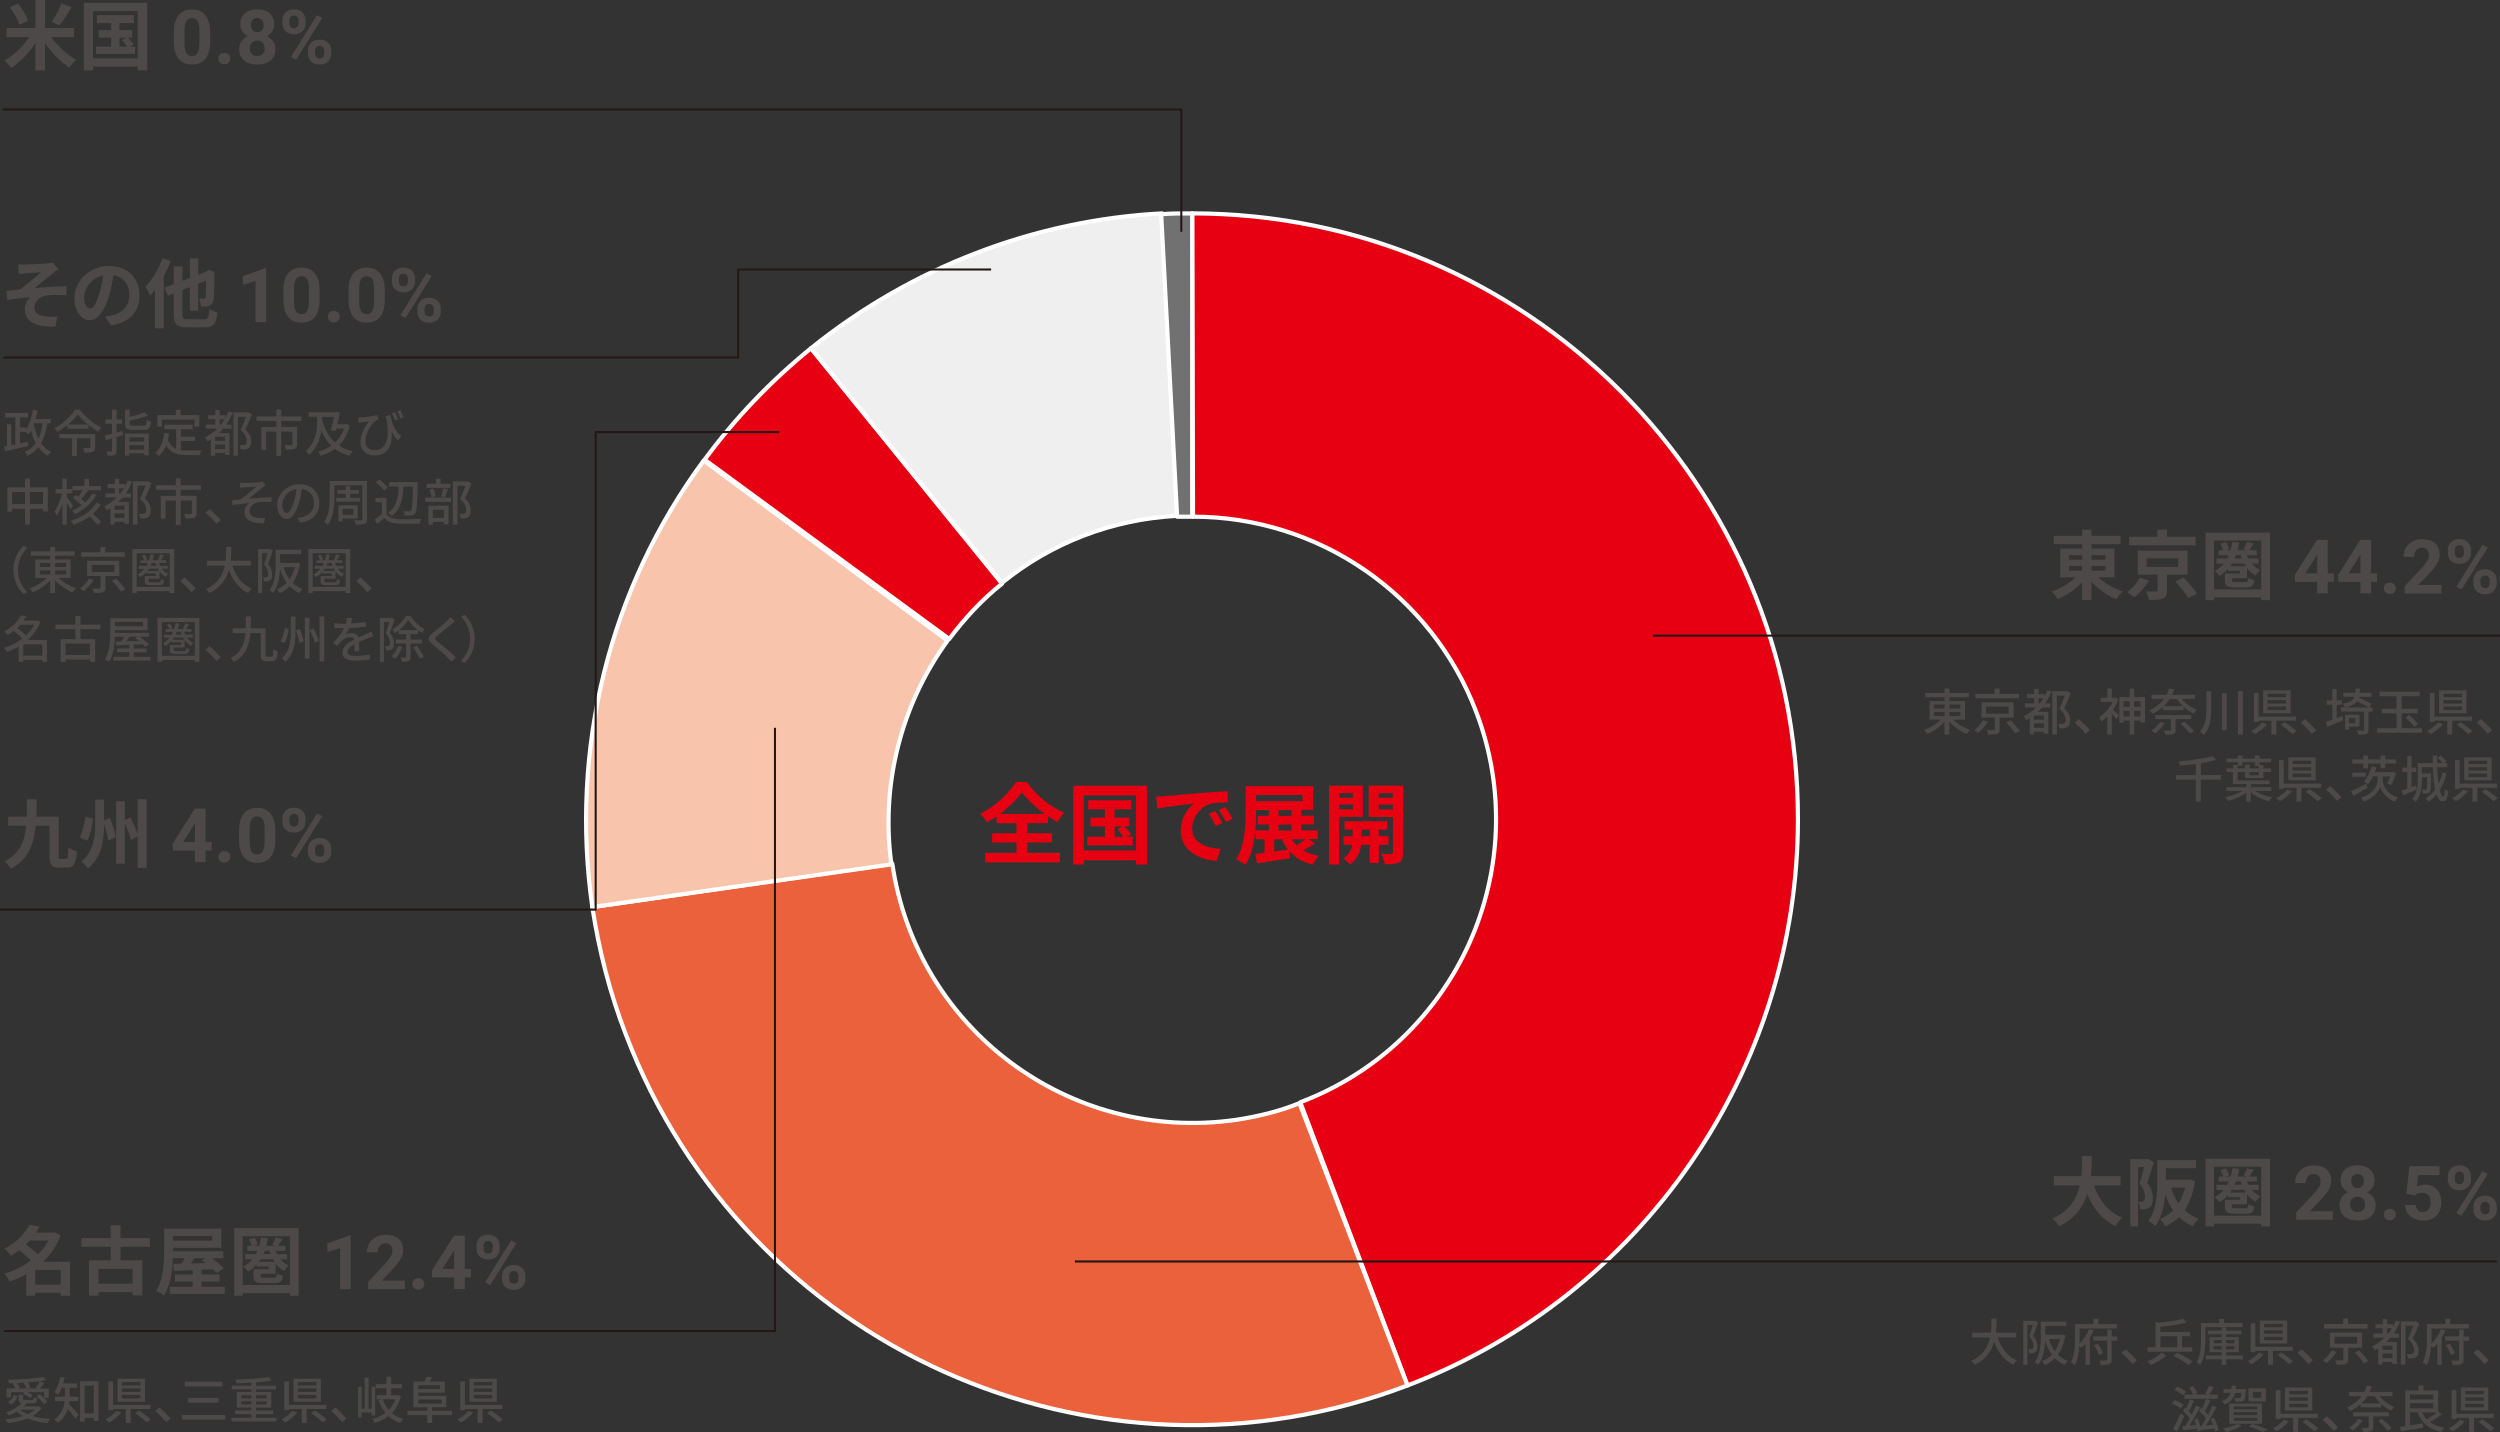 <?xml version="1.0" encoding="UTF-8"?><svg id="_レイヤー_2" xmlns="http://www.w3.org/2000/svg" viewBox="0 0 298.4 170.93"><rect x="0" y="0" width="298.4" height="170.93" fill="#333333" stroke="none"/><defs><style>.cls-1,.cls-2,.cls-3,.cls-4,.cls-5{fill-rule:evenodd;}.cls-1,.cls-2,.cls-3,.cls-4,.cls-5,.cls-6,.cls-7{stroke-width:0px;}.cls-1,.cls-6{fill:#e60012;}.cls-8{isolation:isolate;}.cls-2{fill:#efefef;}.cls-3{fill:#eb613b;}.cls-4{fill:#f8c5ac;}.cls-9{stroke:#fff;stroke-width:.5px;}.cls-9,.cls-10{fill:none;stroke-linejoin:round;}.cls-5{fill:#727171;}.cls-7{fill:#4c4948;}.cls-10{stroke:#231815;stroke-width:.25px;}</style></defs><g id="_レイヤー_1-2"><path class="cls-1" d="m142.3,25.47c39.9,0,72.3,32.4,72.3,72.3,0,30-18.6,56.9-46.6,67.6l-12.8-33.8c18.7-7.1,28.1-28,21-46.6-5.3-14-18.8-23.3-33.8-23.3l-.1-36.2Z"/><path class="cls-9" d="m142.3,25.47c39.9,0,72.3,32.4,72.3,72.3,0,30-18.6,56.9-46.6,67.6l-12.8-33.8c18.7-7.1,28.1-28,21-46.6-5.3-14-18.8-23.3-33.8-23.3l-.1-36.2Z"/><path class="cls-3" d="m168,165.37c-37.3,14.2-79.1-4.6-93.3-41.9-1.9-4.9-3.2-10-4-15.2l35.8-5.2c2.9,19.8,21.2,33.4,41,30.6,2.6-.4,5.2-1,7.6-2l12.9,33.7Z"/><path class="cls-9" d="m168,165.37c-37.3,14.2-79.1-4.6-93.3-41.9-1.9-4.9-3.2-10-4-15.2l35.8-5.2c2.9,19.8,21.2,33.4,41,30.6,2.6-.4,5.2-1,7.6-2l12.9,33.7Z"/><path class="cls-4" d="m70.7,108.27c-2.7-18.8,2-38,13.3-53.3l29.1,21.5c-5.6,7.7-8,17.3-6.7,26.7l-35.7,5.1Z"/><path class="cls-9" d="m70.7,108.27c-2.7-18.8,2-38,13.3-53.3l29.1,21.5c-5.6,7.7-8,17.3-6.7,26.7l-35.7,5.1Z"/><path class="cls-1" d="m84.1,54.87c3.6-4.9,7.9-9.4,12.7-13.3l22.8,28.1c-2.4,1.9-4.5,4.2-6.3,6.6l-29.2-21.4Z"/><path class="cls-9" d="m84.1,54.87c3.6-4.9,7.9-9.4,12.7-13.3l22.8,28.1c-2.4,1.9-4.5,4.2-6.3,6.6l-29.2-21.4Z"/><path class="cls-2" d="m96.8,41.57c11.9-9.6,26.6-15.3,41.9-16.1l1.8,36.1c-7.7.4-15,3.2-20.9,8l-22.8-28Z"/><path class="cls-9" d="m96.8,41.57c11.9-9.6,26.6-15.3,41.9-16.1l1.8,36.1c-7.7.4-15,3.2-20.9,8l-22.8-28Z"/><path class="cls-5" d="m138.6,25.57c1.2-.1,2.5-.1,3.7-.1v36.2h-1.8l-1.9-36.1Z"/><path class="cls-9" d="m138.6,25.57c1.2-.1,2.5-.1,3.7-.1v36.2h-1.8l-1.9-36.1Z"/><g class="cls-8"><path class="cls-7" d="m250.45,68.91c.77.7,1.86,1.34,2.91,1.69-.25.22-.59.65-.77.93-1.05-.44-2.13-1.22-2.95-2.1v2.19h-1.11v-2.14c-.81.86-1.85,1.59-2.9,2.03-.17-.26-.5-.68-.74-.9,1.03-.35,2.09-.99,2.84-1.7h-1.82v-3.44h2.62v-.51h-3.39v-1h3.39v-.74h1.11v.74h3.47v1h-3.47v.51h2.75v3.44h-1.94Zm-3.5-2.11h1.58v-.53h-1.58v.53Zm0,1.31h1.58v-.55h-1.58v.55Zm2.69-1.84v.53h1.66v-.53h-1.66Zm1.66,1.29h-1.66v.55h1.66v-.55Z"/><path class="cls-7" d="m256.51,69.3c-.45.72-1.12,1.51-1.75,2-.23-.2-.63-.48-.87-.62.6-.43,1.22-1.15,1.52-1.73l1.1.35Zm5.56-4.21h-7.93v-1.02h3.38v-.86h1.13v.86h3.42v1.02Zm-3.42,3.5v1.9c0,.54-.1.81-.5.96-.4.15-.93.16-1.65.16-.05-.32-.2-.73-.34-1.03.46.02,1.03.03,1.17.02.16,0,.2-.04.2-.15v-1.86h-2.37v-2.87h5.95v2.87h-2.47Zm-2.41-.92h3.75v-1.03h-3.75v1.03Zm4.38,1.27c.56.56,1.29,1.37,1.63,1.9l-1.05.53c-.31-.52-.99-1.36-1.56-1.96l.98-.47Z"/><path class="cls-7" d="m270.94,63.56v8.07h-1.04v-.32h-5.63v.32h-1.01v-8.07h7.68Zm-1.04,6.79v-5.83h-5.63v5.83h5.63Zm-1.12-3.08c.27.32.6.59.98.76-.18.15-.42.47-.53.66-.41-.22-.75-.52-1.03-.89v1.21h-1.78v.23c0,.22.06.23.42.23h1.17c.26,0,.32-.05.35-.49.16.12.5.22.71.26-.07.69-.32.88-.96.88h-1.37c-.93,0-1.18-.19-1.18-.88v-.78h1.8v-.32h-1.42v-.25c-.29.33-.62.62-1.01.86-.1-.16-.41-.47-.58-.6.42-.23.77-.52,1.06-.87h-.85v-.62h1.27c.07-.13.13-.25.2-.39h-1.22v-.59h.54c-.05-.22-.19-.54-.34-.77l.68-.2c.17.25.33.58.37.83l-.49.14h.67c.09-.31.16-.65.22-1l.81.09c-.05.32-.12.62-.2.91h1.14l-.42-.12c.14-.26.33-.63.42-.88l.8.19c-.19.3-.37.59-.52.81h.88v.59h-1.18c.04.13.11.26.17.39h1.22v.62h-.81Zm-.71.32c-.07-.11-.13-.22-.2-.32h-1.47c-.07.11-.14.22-.23.32h1.89Zm-1.18-1.33c-.04.13-.1.26-.16.39h.86c-.05-.13-.1-.25-.13-.39h-.57Z"/><path class="cls-7" d="m277.84,68.43h.73v1.02h-.73v1.38h-1.27v-1.38h-2.62l-.06-.8,2.67-4.21h1.28v3.99Zm-2.68,0h1.42v-2.26l-.08.15-1.33,2.11Z"/><path class="cls-7" d="m283.01,68.43h.72v1.02h-.72v1.38h-1.27v-1.38h-2.62l-.06-.8,2.67-4.21h1.28v3.99Zm-2.69,0h1.42v-2.26l-.08.15-1.33,2.11Z"/><path class="cls-7" d="m284.53,70.22c0-.2.07-.37.2-.49.14-.13.31-.19.51-.19s.38.06.52.19c.14.13.21.29.21.49s-.07.36-.2.49c-.13.12-.31.19-.52.19s-.38-.06-.51-.19c-.13-.12-.2-.29-.2-.49Z"/><path class="cls-7" d="m291.41,70.84h-4.39v-.87l2.07-2.21c.28-.31.49-.58.63-.81.14-.23.2-.45.2-.66,0-.28-.07-.51-.22-.67-.14-.16-.35-.24-.62-.24-.29,0-.51.1-.68.3-.17.2-.25.46-.25.78h-1.27c0-.39.09-.75.28-1.07.19-.32.45-.58.79-.76.34-.18.73-.27,1.16-.27.66,0,1.17.16,1.54.47.36.32.55.76.55,1.34,0,.32-.08.64-.25.97-.16.33-.45.71-.84,1.15l-1.46,1.53h2.75v1.02Z"/><path class="cls-7" d="m292.17,65.67c0-.39.13-.71.38-.96.25-.24.59-.37,1-.37s.76.12,1.01.36c.25.24.38.57.38.98v.32c0,.4-.13.71-.38.95s-.59.36-1,.36-.75-.12-1.01-.36c-.26-.24-.38-.57-.38-.98v-.31Zm.84.34c0,.18.05.32.15.42.1.11.23.16.4.16s.29-.05.39-.16c.1-.11.14-.25.14-.43v-.33c0-.18-.05-.32-.14-.43s-.23-.16-.4-.16c-.16,0-.29.05-.39.16-.1.11-.15.26-.15.45v.32Zm.8,4.35l-.62-.33,3.12-5,.62.33-3.12,5Zm1.42-1.09c0-.4.13-.71.39-.96.26-.24.59-.36,1-.36s.75.12,1.01.36c.26.24.38.57.38.99v.32c0,.39-.13.71-.38.95-.25.24-.59.36-1.01.36s-.76-.12-1.02-.37c-.25-.24-.38-.56-.38-.97v-.32Zm.84.34c0,.16.05.3.16.41.11.11.24.17.4.17.36,0,.54-.2.54-.59v-.33c0-.18-.05-.32-.15-.42-.1-.11-.23-.16-.4-.16s-.3.05-.4.16c-.1.11-.15.25-.15.44v.33Z"/></g><line class="cls-10" x1="197.3" y1="75.87" x2="298.4" y2="75.87"/><g class="cls-8"><path class="cls-7" d="m233.11,85.89c.53.52,1.33,1,2.06,1.24-.14.11-.31.34-.4.48-.74-.3-1.54-.85-2.1-1.46v1.54h-.58v-1.51c-.56.61-1.33,1.13-2.06,1.43-.09-.14-.26-.35-.38-.47.72-.26,1.5-.73,2.01-1.25h-1.35v-2.22h1.78v-.44h-2.29v-.52h2.29v-.53h.58v.53h2.34v.52h-2.34v.44h1.87v2.22h-1.43Zm-2.25-1.31h1.24v-.48h-1.24v.48Zm0,.89h1.24v-.49h-1.24v.49Zm1.82-1.37v.48h1.31v-.48h-1.31Zm1.31.88h-1.31v.49h1.31v-.49Z"/><path class="cls-7" d="m237.28,86.14c-.29.47-.74,1-1.17,1.33-.12-.11-.32-.25-.46-.33.42-.3.85-.79,1.06-1.18l.56.18Zm3.72-2.79h-5.21v-.53h2.29v-.64h.59v.64h2.32v.53Zm-2.32,2.31v1.41c0,.3-.07.46-.29.53-.23.08-.58.08-1.08.08-.02-.16-.11-.37-.18-.53.36.01.74.01.83,0,.11,0,.14-.02.14-.1v-1.4h-1.59v-1.82h3.84v1.82h-1.66Zm-1.62-.48h2.69v-.85h-2.69v.85Zm2.91.78c.38.38.87.92,1.1,1.28l-.55.28c-.21-.35-.68-.91-1.07-1.31l.52-.25Z"/><path class="cls-7" d="m244.87,82.56c-.21.51-.46.97-.76,1.4h.62v.49h-1c-.16.18-.32.35-.49.52h1.25v2.62h-.53v-.25h-1.19v.33h-.5v-1.95c-.13.08-.26.16-.41.24-.05-.12-.23-.35-.32-.46.55-.27,1.06-.63,1.49-1.06h-1.35v-.49h1.12v-.63h-.86v-.48h.86v-.62h.52v.62h.69v.31c.13-.23.25-.49.35-.75l.5.15Zm-.91,2.85h-1.19v.49h1.19v-.49Zm0,1.47v-.54h-1.19v.54h1.19Zm-.49-2.92c.16-.2.3-.41.44-.63h-.59v.63h.15Zm3.71-1.21c-.23.56-.53,1.25-.8,1.79.58.53.71,1,.71,1.41,0,.4-.09.69-.31.84-.11.07-.25.11-.41.14-.16.02-.35.02-.55,0,0-.15-.07-.4-.15-.54.17.02.33.02.45.01.1,0,.2-.02.26-.07.13-.07.17-.23.17-.44,0-.35-.17-.8-.73-1.29.22-.47.47-1.09.64-1.57h-.95v4.64h-.55v-5.16h1.73l.08-.02.41.26Z"/><path class="cls-7" d="m247.63,86.26l.49-.43c.43.35.98.91,1.33,1.33l-.51.43c-.38-.46-.89-.97-1.31-1.33Z"/><path class="cls-7" d="m252.85,83.47c-.16.43-.39.86-.65,1.24.21.17.64.55.75.66l-.33.46c-.12-.16-.35-.42-.55-.63v2.48h-.55v-2.15c-.23.24-.47.44-.71.61-.05-.14-.19-.41-.27-.52.63-.4,1.27-1.09,1.63-1.84h-1.42v-.5h.77v-1.1h.55v1.1h.37l.1-.02.31.2Zm3.18-.27v3.04h-.53v-.22h-.77v1.66h-.53v-1.66h-.73v.25h-.51v-3.07h1.24v-1.01h.53v1.01h1.3Zm-2.57.5v.67h.73v-.67h-.73Zm.73,1.82v-.68h-.73v.68h.73Zm.53-1.82v.67h.77v-.67h-.77Zm.77,1.82v-.68h-.77v.68h.77Z"/><path class="cls-7" d="m260.43,83.43c.43.55,1.1,1.03,1.78,1.28-.13.11-.29.32-.38.46-.43-.19-.84-.47-1.21-.81v.4h-2.45v-.38c-.35.31-.75.59-1.24.83-.08-.14-.25-.34-.38-.43.78-.35,1.35-.83,1.75-1.36h-1.49v-.5h1.81c.13-.25.23-.49.29-.74l.61.08c-.07.22-.16.44-.26.66h2.73v.5h-1.56Zm-2.03,2.87c-.29.47-.76.94-1.17,1.24-.1-.1-.31-.28-.44-.35.41-.26.83-.65,1.07-1.04l.53.16Zm1.28-.44v1.28c0,.27-.06.4-.27.47-.21.08-.5.08-.94.08-.04-.14-.12-.35-.2-.49.32.02.64.02.73.01s.12-.02.12-.1v-1.27h-1.86v-.49h4.28v.49h-1.86Zm.85-1.57c-.27-.26-.5-.55-.7-.85h-.86c-.2.3-.43.59-.7.85h2.25Zm.19,1.85c.4.34.91.8,1.15,1.12l-.49.29c-.22-.32-.71-.81-1.12-1.16l.46-.26Z"/><path class="cls-7" d="m263.93,82.5v2.03c0,1.15-.09,2.31-.87,3.21-.11-.13-.33-.31-.47-.4.69-.79.77-1.8.77-2.81v-2.03h.57Zm1.85.25v4.4h-.57v-4.4h.57Zm1.93-.26v5.19h-.59v-5.19h.59Z"/><path class="cls-7" d="m270.59,86.45c-.38.44-.95.89-1.45,1.18-.11-.11-.32-.28-.45-.37.49-.25,1.04-.67,1.31-1.03l.58.22Zm1.11-.43v1.66h-.59v-1.66h-1.52v.14h-.56v-3.44h.56v2.81h4.47v.49h-2.37Zm1.7-.88h-3.27v-2.74h3.27v2.74Zm-.54-2.34h-2.21v.4h2.21v-.4Zm0,.77h-2.21v.4h2.21v-.4Zm0,.77h-2.21v.41h2.21v-.41Zm-.16,1.86c.46.31,1.09.77,1.41,1.08l-.5.34c-.29-.3-.91-.79-1.38-1.12l.47-.3Z"/><path class="cls-7" d="m274.63,86.26l.49-.43c.43.35.98.91,1.33,1.33l-.51.43c-.38-.46-.89-.97-1.31-1.33Z"/><path class="cls-7" d="m278.92,85.71c.22-.08.44-.16.65-.25l.1.52c-.64.27-1.33.55-1.87.76l-.2-.56c.22-.07.49-.16.79-.27v-1.79h-.67v-.52h.67v-1.36h.52v1.36h.61v.52h-.61v1.6Zm4.25-.76h-.47v2.16c0,.28-.06.42-.26.5-.19.08-.5.08-.95.08-.02-.14-.1-.35-.17-.49.32.01.63.01.73,0,.09,0,.12-.02.12-.11v-2.15h-2.74v-.5h3.29c-.32-.2-.89-.5-1.38-.74-.25.35-.69.58-1.44.73-.04-.13-.17-.33-.28-.43.84-.15,1.22-.38,1.39-.83h-1.3v-.48h1.4c.02-.15.03-.32.04-.51h.54c0,.19-.02.35-.04.51h1.41v.48h-1.49l-.03.09c.51.23,1.18.54,1.54.75l-.33.42h.43v.5Zm-2.79,1.78v.35h-.47v-1.77h1.71v1.42h-1.24Zm0-1.02v.62h.75v-.62h-.75Z"/><path class="cls-7" d="m289.09,86.92v.54h-5.36v-.54h2.33v-1.78h-1.78v-.54h1.78v-1.49h-2.05v-.55h4.8v.55h-2.14v1.49h1.9v.54h-1.9v1.78h2.42Zm-1.55-1.59c.35.33.83.78,1.07,1.06l-.41.37c-.23-.29-.71-.76-1.06-1.11l.4-.32Z"/><path class="cls-7" d="m291.59,86.45c-.38.44-.95.89-1.45,1.18-.11-.11-.32-.28-.45-.37.49-.25,1.04-.67,1.31-1.03l.58.22Zm1.11-.43v1.66h-.59v-1.66h-1.52v.14h-.56v-3.44h.56v2.81h4.47v.49h-2.37Zm1.7-.88h-3.27v-2.74h3.27v2.74Zm-.54-2.34h-2.21v.4h2.21v-.4Zm0,.77h-2.21v.4h2.21v-.4Zm0,.77h-2.21v.41h2.21v-.41Zm-.16,1.86c.46.31,1.09.77,1.41,1.08l-.5.34c-.29-.3-.91-.79-1.38-1.12l.47-.3Z"/><path class="cls-7" d="m295.63,86.26l.49-.43c.43.35.98.91,1.33,1.33l-.51.43c-.38-.46-.89-.97-1.31-1.33Z"/></g><g class="cls-8"><path class="cls-7" d="m265.09,93.06h-2.4v2.63h-.59v-2.63h-2.36v-.54h2.36v-1.33c-.64.08-1.28.15-1.89.2-.02-.15-.09-.37-.15-.5,1.43-.13,3.08-.35,4.04-.65l.43.47c-.52.16-1.16.28-1.83.39v1.41h2.4v.54Z"/><path class="cls-7" d="m269.14,94.41c.53.35,1.31.62,2.06.74-.12.12-.28.33-.35.48-.8-.17-1.62-.56-2.19-1.06v1.1h-.55v-1.05c-.58.44-1.43.8-2.17.98-.07-.13-.23-.33-.34-.44.72-.14,1.53-.42,2.08-.76h-1.94v-.44h2.38v-.38h-1.6v-1.44h-.76v-.43h.76v-.41h.56v.41h.9v-.45h.53v.45h1.1v-.29h-.47v-.44h-1.47v.42h-.56v-.42h-1.35v-.43h1.35v-.37h.56v.37h1.47v-.37h.56v.37h1.37v.43h-1.37v.33h.46v.41h.91v.43h-.91v.71h-2.18v-.71h-.9v1.01h3.81v.43h-2.22v.38h2.43v.44h-1.94Zm-.64-2.25v.37h1.1v-.37h-1.1Z"/><path class="cls-7" d="m273.59,94.45c-.38.44-.95.89-1.45,1.18-.11-.11-.32-.28-.45-.37.49-.25,1.04-.67,1.31-1.03l.58.22Zm1.11-.43v1.66h-.59v-1.66h-1.52v.14h-.56v-3.44h.56v2.81h4.47v.49h-2.37Zm1.7-.88h-3.27v-2.74h3.27v2.74Zm-.54-2.34h-2.21v.4h2.21v-.4Zm0,.77h-2.21v.4h2.21v-.4Zm0,.77h-2.21v.41h2.21v-.41Zm-.16,1.86c.46.31,1.09.77,1.41,1.08l-.5.34c-.29-.3-.91-.79-1.38-1.12l.47-.3Z"/><path class="cls-7" d="m277.63,94.26l.49-.43c.43.35.98.91,1.33,1.33l-.51.43c-.38-.46-.89-.97-1.31-1.33Z"/><path class="cls-7" d="m282.6,94.02c-.58.34-1.21.7-1.7.96l-.29-.52c.46-.21,1.16-.58,1.82-.93l.16.49Zm-.52-2.88h-1.31v-.5h1.31v-.46h.56v.46h1.51v-.46h.56v.46h1.29v.5h-1.29v.57h-.56v-.57h-1.51v.57h-.56v-.57Zm.3,1.58h-1.61v-.51h1.61v.51Zm2.02.38c0,.44.28,1.57,1.8,2.08-.1.13-.26.37-.34.5-1.13-.41-1.66-1.31-1.76-1.76-.13.45-.71,1.33-1.97,1.76-.07-.13-.23-.36-.32-.46,1.67-.53,1.99-1.67,1.99-2.12v-.43h-.56c-.17.36-.38.68-.59.94-.11-.09-.36-.25-.5-.33.42-.44.76-1.13.95-1.83l.56.12c-.06.2-.13.4-.2.59h2.05l.09-.02.42.13c-.16.5-.39,1.06-.6,1.42l-.48-.16c.11-.22.24-.54.35-.85h-.89v.43Z"/><path class="cls-7" d="m292.03,92.29c-.19.77-.46,1.45-.82,2.03.12.5.27.79.43.79.1,0,.16-.29.17-.94.11.12.28.23.4.29-.07.91-.22,1.17-.65,1.17-.32,0-.55-.29-.74-.79-.27.32-.58.61-.93.85-.07-.1-.28-.29-.38-.38.46-.28.84-.64,1.15-1.07-.16-.72-.24-1.66-.28-2.66h-1.3v.73h1.1s0,.14,0,.2c-.02,1.36-.04,1.87-.15,2.02-.08.11-.18.16-.32.17-.12.02-.32.02-.52.01-.01-.14-.06-.34-.13-.46.19.02.34.02.41.02s.11-.02.14-.07c.06-.08.08-.44.1-1.44h-.62v.2c0,.86-.11,2.01-.75,2.75-.08-.11-.3-.28-.41-.35.28-.32.44-.7.53-1.1-.56.23-1.15.47-1.62.66l-.18-.55c.19-.06.42-.14.67-.23v-2h-.58v-.52h.58v-1.37h.52v1.37h.53v.52h-.53v1.82l.53-.19.1.49c.1-.44.11-.89.11-1.29v-1.89h1.8c-.01-.29-.02-.59-.02-.89h.53c0,.3,0,.59,0,.89h.65c-.14-.19-.38-.45-.59-.64l.38-.23c.25.2.53.49.65.68l-.29.19h.4v.5h-1.2c.03.74.09,1.41.17,1.97.2-.4.35-.85.46-1.34l.5.09Z"/><path class="cls-7" d="m294.59,94.45c-.38.44-.95.89-1.45,1.18-.11-.11-.32-.28-.45-.37.49-.25,1.04-.67,1.31-1.03l.58.22Zm1.11-.43v1.66h-.59v-1.66h-1.52v.14h-.56v-3.44h.56v2.81h4.47v.49h-2.37Zm1.7-.88h-3.27v-2.74h3.27v2.74Zm-.54-2.34h-2.21v.4h2.21v-.4Zm0,.77h-2.21v.4h2.21v-.4Zm0,.77h-2.21v.41h2.21v-.41Zm-.16,1.86c.46.31,1.09.77,1.41,1.08l-.5.34c-.29-.3-.91-.79-1.38-1.12l.47-.3Z"/></g><g class="cls-8"><path class="cls-7" d="m238.44,159.64c.41,1.25,1.16,2.26,2.3,2.74-.14.12-.32.35-.41.52-1.12-.52-1.85-1.49-2.31-2.76-.31,1.08-.95,2.12-2.31,2.76-.09-.15-.27-.35-.43-.47,1.43-.62,2.01-1.7,2.25-2.79h-2.13v-.58h2.23c.07-.6.07-1.18.07-1.66h.61c0,.49-.01,1.06-.08,1.66h2.42v.58h-2.19Z"/><path class="cls-7" d="m243.26,157.85c-.17.5-.38,1.13-.57,1.6.41.47.5.89.5,1.25s-.07.59-.25.71c-.09.06-.2.1-.32.12-.11.01-.26.01-.4,0,0-.14-.05-.35-.13-.48.13.01.23.01.31,0,.07,0,.13-.02.19-.05.08-.06.11-.2.11-.38,0-.3-.1-.69-.49-1.12.15-.4.31-.94.42-1.34h-.64v4.75h-.49v-5.25h1.32l.08-.02.37.21Zm3.26,1.54c-.16.97-.46,1.72-.89,2.3.33.32.72.58,1.17.76-.11.11-.29.32-.36.47-.46-.2-.84-.47-1.17-.8-.35.35-.75.61-1.2.81-.07-.13-.22-.35-.32-.46.44-.17.83-.43,1.17-.77-.35-.47-.61-1.03-.81-1.66-.04.95-.22,2.09-.83,2.87-.08-.1-.31-.28-.42-.34.68-.89.73-2.17.73-3.1v-1.72h3.03v.51h-2.5v1.06h1.95l.1-.02.34.1Zm-1.97.43c.17.54.4,1.03.71,1.45.28-.4.49-.89.63-1.45h-1.34Z"/><path class="cls-7" d="m249.9,158.79c-.13.29-.28.59-.46.89v3.22h-.52v-2.51c-.16.19-.33.37-.52.51-.05-.07-.13-.17-.21-.26-.05.78-.2,1.66-.54,2.29-.1-.1-.34-.26-.47-.31.46-.86.5-2.07.5-2.94v-1.63h2.2v-.64h.58v.64h2.22v.52h-4.46v1.12c0,.21,0,.44-.02.68.51-.46.93-1.13,1.14-1.71l.55.14Zm2.81,1.24h-.66v2.24c0,.31-.07.47-.27.55-.21.08-.53.1-1.03.1-.02-.15-.1-.38-.17-.53.35.01.7,0,.8,0,.1,0,.14-.03.14-.13v-2.24h-1.67v-.51h1.67v-.81h.54v.81h.66v.51Zm-2.33.35c.26.35.53.82.65,1.14l-.47.22c-.11-.32-.38-.81-.63-1.17l.45-.19Z"/><path class="cls-7" d="m253.23,161.48l.49-.43c.43.35.98.91,1.33,1.33l-.51.43c-.38-.46-.89-.97-1.31-1.33Z"/><path class="cls-7" d="m258.57,161.8c-.49.41-1.22.85-1.83,1.13-.09-.13-.28-.32-.41-.43.61-.25,1.34-.7,1.73-1.05l.52.36Zm3.12-.46h-5.36v-.53h.96v-3.03l.45.1c1.03-.1,2.13-.28,2.79-.47l.48.44c-.87.25-2.07.42-3.15.52v.61h3.54v.52h-.96v1.31h1.24v.53Zm-3.82-.53h2.01v-1.31h-2.01v1.31Zm2.01.64c.58.28,1.4.74,1.82,1.04l-.47.43c-.38-.31-1.19-.79-1.79-1.1l.43-.37Z"/><path class="cls-7" d="m263.24,158.4v1.4c0,.93-.08,2.26-.61,3.12-.1-.1-.32-.26-.44-.32.48-.8.52-1.96.52-2.8v-1.89h2.17v-.49h.58v.49h2.21v.5h-4.44Zm4.48,3.84h-2.01v.68h-.53v-.68h-1.9v-.46h1.9v-.37h-1.45v-1.82h1.45v-.34h-1.65v-.43h1.65v-.38h.53v.38h1.81v.43h-1.81v.34h1.52v1.82h-1.52v.37h2.01v.46Zm-3.5-1.91h.95v-.38h-.95v.38Zm.95.73v-.39h-.95v.39h.95Zm.53-1.11v.38h1v-.38h-1Zm1,.72h-1v.39h1v-.39Z"/><path class="cls-7" d="m270.19,161.67c-.38.44-.95.89-1.45,1.18-.11-.11-.32-.28-.45-.37.49-.25,1.04-.67,1.31-1.03l.58.22Zm1.11-.43v1.66h-.59v-1.66h-1.52v.14h-.56v-3.44h.56v2.81h4.47v.49h-2.37Zm1.7-.88h-3.27v-2.74h3.27v2.74Zm-.54-2.34h-2.21v.4h2.21v-.4Zm0,.77h-2.21v.4h2.21v-.4Zm0,.77h-2.21v.41h2.21v-.41Zm-.16,1.86c.46.31,1.08.77,1.41,1.08l-.5.34c-.29-.3-.91-.79-1.38-1.12l.47-.3Z"/><path class="cls-7" d="m274.23,161.48l.49-.43c.43.35.98.91,1.33,1.33l-.51.43c-.38-.46-.89-.97-1.31-1.33Z"/><path class="cls-7" d="m278.88,161.36c-.29.47-.74,1-1.17,1.33-.12-.11-.32-.25-.46-.33.42-.3.85-.79,1.06-1.18l.56.18Zm3.72-2.79h-5.21v-.53h2.29v-.64h.59v.64h2.32v.53Zm-2.32,2.31v1.41c0,.3-.07.46-.29.53-.23.08-.58.08-1.08.08-.02-.16-.11-.37-.18-.53.36.01.74.01.83,0,.11,0,.14-.02.14-.1v-1.4h-1.6v-1.82h3.84v1.82h-1.66Zm-1.62-.48h2.69v-.85h-2.69v.85Zm2.92.78c.38.38.87.92,1.1,1.28l-.54.28c-.21-.35-.68-.91-1.07-1.31l.52-.25Z"/><path class="cls-7" d="m286.47,157.78c-.21.51-.46.97-.76,1.4h.62v.49h-1c-.16.18-.32.35-.49.52h1.25v2.62h-.53v-.25h-1.19v.33h-.5v-1.95c-.13.08-.26.16-.41.24-.05-.12-.23-.35-.32-.46.55-.27,1.06-.63,1.49-1.06h-1.35v-.49h1.12v-.63h-.86v-.48h.86v-.62h.52v.62h.69v.31c.13-.23.25-.49.35-.75l.5.15Zm-.91,2.85h-1.19v.49h1.19v-.49Zm0,1.47v-.54h-1.19v.54h1.19Zm-.49-2.92c.16-.2.3-.41.44-.63h-.59v.63h.15Zm3.71-1.21c-.23.56-.53,1.25-.8,1.79.58.53.71,1,.71,1.41,0,.4-.09.69-.31.84-.11.07-.25.11-.41.14-.16.02-.35.02-.55,0,0-.15-.07-.4-.15-.54.17.02.33.02.45.01.1,0,.2-.02.26-.07.13-.07.17-.23.17-.44,0-.35-.17-.8-.73-1.29.22-.47.47-1.09.64-1.57h-.95v4.64h-.54v-5.16h1.73l.08-.02.41.26Z"/><path class="cls-7" d="m291.9,158.79c-.13.29-.28.59-.46.89v3.22h-.52v-2.51c-.16.19-.33.37-.52.51-.05-.07-.13-.17-.21-.26-.05.78-.2,1.66-.54,2.29-.1-.1-.34-.26-.47-.31.46-.86.5-2.07.5-2.94v-1.63h2.2v-.64h.58v.64h2.22v.52h-4.46v1.12c0,.21,0,.44-.02.68.51-.46.93-1.13,1.14-1.71l.55.14Zm2.81,1.24h-.66v2.24c0,.31-.07.47-.27.55-.21.08-.53.1-1.03.1-.02-.15-.1-.38-.17-.53.35.01.7,0,.8,0,.1,0,.14-.03.14-.13v-2.24h-1.67v-.51h1.67v-.81h.54v.81h.66v.51Zm-2.33.35c.26.35.53.82.65,1.14l-.47.22c-.11-.32-.38-.81-.63-1.17l.45-.19Z"/><path class="cls-7" d="m295.23,161.48l.49-.43c.43.35.98.91,1.33,1.33l-.51.43c-.38-.46-.89-.97-1.31-1.33Z"/></g><g class="cls-8"><path class="cls-7" d="m260.3,168.14c-.22-.2-.69-.46-1.07-.61l.31-.42c.37.13.85.37,1.09.56l-.32.47Zm.41.88c-.25.61-.57,1.29-.86,1.84l-.48-.32c.26-.44.64-1.18.92-1.83l.42.31Zm-.13-2.45c-.21-.22-.67-.5-1.03-.67l.31-.4c.37.15.82.41,1.05.63l-.33.44Zm3.82,4.3c-.02-.11-.05-.23-.09-.35-.55.05-1.1.12-1.55.17h0s-.43.2-.43.2c-.01-.11-.04-.23-.07-.36-.61.07-1.2.14-1.68.19l-.08-.5.33-.02c.17-.26.37-.58.55-.91-.2-.27-.52-.61-.81-.86l.22-.42s.1.08.15.13c.16-.35.34-.79.43-1.12l.5.17c-.19.41-.41.9-.61,1.25.13.14.25.27.35.39.19-.37.37-.73.49-1.05l.49.19c-.36.7-.83,1.55-1.26,2.18.25-.02.52-.05.79-.07-.06-.22-.14-.43-.22-.62l.4-.17c.12.28.24.6.32.9h.16c.17-.26.36-.56.53-.88-.2-.28-.52-.62-.82-.88l.22-.42s.1.08.14.12c.17-.36.35-.8.45-1.15l.53.19c-.2.42-.44.92-.65,1.27.14.14.28.29.38.42.2-.38.38-.76.51-1.09l.49.2c-.36.69-.84,1.55-1.27,2.17.26-.02.54-.05.84-.07-.08-.23-.19-.46-.28-.65l.41-.19c.25.45.48,1.04.56,1.44l-.44.21Zm-2.64-4.42c-.1-.25-.28-.58-.47-.82l.47-.2c.22.27.43.64.52.88l-.3.14h1.52l-.29-.1c.16-.26.35-.66.45-.94l.59.17c-.17.31-.38.64-.54.87h1.01v.51h-3.99v-.51h1.04Z"/><path class="cls-7" d="m266.77,166.25c-.16.64-.49,1.1-1.26,1.39-.05-.12-.19-.31-.3-.4.6-.22.88-.54,1.02-.99h-.84v-.45h.94c.02-.13.02-.25.04-.39h.52c-.01.14-.02.26-.04.39h1.21s0,.12-.01.19c-.04.71-.08,1.03-.2,1.15-.1.1-.21.14-.36.16-.14.01-.4.01-.67,0-.01-.14-.06-.32-.13-.44.25.02.47.03.56.02.08,0,.13,0,.18-.05.05-.05.08-.22.11-.58h-.77Zm.8,3.94c-.49.29-1.24.58-1.83.74-.1-.11-.29-.32-.42-.41.62-.12,1.33-.33,1.75-.56l.51.23Zm-1.49-2.66h3.91v2.41h-3.91v-2.41Zm.54.69h2.81v-.34h-2.81v.34Zm0,.68h2.81v-.34h-2.81v.34Zm0,.69h2.81v-.35h-2.81v.35Zm3.83-2.31h-2.07v-1.57h2.07v1.57Zm-1.59,2.68c.65.21,1.37.48,1.81.67l-.6.29c-.37-.19-1.01-.46-1.64-.67l.43-.29Zm1.04-3.83h-1.01v.71h1.01v-.71Z"/><path class="cls-7" d="m273.19,169.67c-.38.44-.95.89-1.45,1.18-.11-.11-.32-.28-.45-.37.49-.25,1.04-.67,1.31-1.03l.58.22Zm1.11-.43v1.66h-.59v-1.66h-1.52v.14h-.56v-3.44h.56v2.81h4.47v.49h-2.37Zm1.7-.88h-3.27v-2.74h3.27v2.74Zm-.54-2.34h-2.21v.4h2.21v-.4Zm0,.77h-2.21v.4h2.21v-.4Zm0,.77h-2.21v.41h2.21v-.41Zm-.16,1.86c.46.31,1.08.77,1.41,1.08l-.5.34c-.29-.3-.91-.79-1.38-1.12l.47-.3Z"/><path class="cls-7" d="m277.23,169.48l.49-.43c.43.35.98.91,1.33,1.33l-.51.43c-.38-.46-.89-.97-1.31-1.33Z"/><path class="cls-7" d="m284.03,166.65c.43.55,1.1,1.03,1.77,1.28-.13.11-.29.32-.38.46-.43-.19-.84-.47-1.21-.81v.4h-2.45v-.38c-.35.31-.75.59-1.24.83-.08-.14-.25-.34-.38-.43.78-.35,1.35-.83,1.75-1.36h-1.49v-.5h1.8c.13-.25.23-.49.29-.74l.61.08c-.07.22-.16.44-.26.66h2.73v.5h-1.56Zm-2.03,2.87c-.29.47-.76.94-1.17,1.24-.1-.1-.31-.28-.44-.35.41-.26.83-.65,1.07-1.04l.53.16Zm1.28-.44v1.28c0,.27-.06.4-.27.47-.21.08-.5.08-.94.08-.04-.14-.12-.35-.2-.49.32.02.64.02.73.01s.12-.02.12-.1v-1.27h-1.86v-.49h4.28v.49h-1.86Zm.85-1.57c-.27-.26-.5-.55-.7-.85h-.86c-.2.3-.43.59-.7.85h2.25Zm.19,1.85c.4.34.91.8,1.15,1.12l-.49.29c-.22-.32-.71-.81-1.12-1.16l.46-.26Z"/><path class="cls-7" d="m291.46,168.81c-.42.32-.97.68-1.43.92.45.34,1.03.57,1.73.68-.13.12-.28.35-.35.5-1.49-.31-2.36-1.06-2.85-2.33h-.89v1.55c.49-.07,1.01-.16,1.52-.24l.04.52c-.94.16-1.93.32-2.64.44l-.13-.54c.19-.02.4-.05.63-.09v-4.26h1.59v-.58h.58v.58h1.76v2.51l.44.34Zm-3.8-2.35v.58h2.78v-.58h-2.78Zm0,1.64h2.78v-.61h-2.78v.61Zm1.46.49c.14.31.32.58.54.82.4-.23.86-.55,1.21-.82h-1.75Z"/><path class="cls-7" d="m294.19,169.67c-.38.44-.95.89-1.45,1.18-.11-.11-.32-.28-.45-.37.49-.25,1.04-.67,1.31-1.03l.58.22Zm1.11-.43v1.66h-.59v-1.66h-1.52v.14h-.56v-3.44h.56v2.81h4.47v.49h-2.37Zm1.7-.88h-3.27v-2.74h3.27v2.74Zm-.54-2.34h-2.21v.4h2.21v-.4Zm0,.77h-2.21v.4h2.21v-.4Zm0,.77h-2.21v.41h2.21v-.41Zm-.16,1.86c.46.31,1.08.77,1.41,1.08l-.5.34c-.29-.3-.91-.79-1.38-1.12l.47-.3Z"/></g><g class="cls-8"><path class="cls-7" d="m249.94,141.49c.59,1.76,1.68,3.17,3.37,3.85-.27.22-.62.7-.79,1.01-1.63-.76-2.67-2.08-3.38-3.82-.49,1.5-1.46,2.91-3.37,3.83-.17-.3-.49-.68-.8-.91,2.06-.92,2.92-2.41,3.27-3.96h-3.1v-1.11h3.28c.09-.85.08-1.67.09-2.4h1.17c0,.74-.02,1.57-.11,2.4h3.54v1.11h-3.17Z"/><path class="cls-7" d="m257.08,138.72c-.23.76-.53,1.75-.78,2.45.54.68.66,1.29.66,1.81,0,.58-.12.96-.4,1.15-.14.1-.32.15-.52.19-.15.02-.37.03-.58.02,0-.25-.09-.66-.23-.91.16,0,.28,0,.4,0,.1,0,.18-.03.25-.08.1-.07.13-.25.13-.5,0-.41-.12-.97-.62-1.58.18-.57.37-1.35.51-1.96h-.7v7.07h-.93v-8.02h1.95l.15-.04.7.41Zm4.91,2.23c-.21,1.47-.62,2.61-1.23,3.5.47.43,1.03.77,1.67,1.01-.23.22-.54.63-.69.91-.64-.28-1.19-.65-1.65-1.1-.48.46-1.03.83-1.66,1.12-.13-.27-.41-.67-.62-.89.6-.23,1.13-.59,1.58-1.04-.39-.54-.7-1.17-.95-1.86-.12,1.31-.43,2.75-1.2,3.76-.16-.19-.58-.53-.81-.64.98-1.31,1.06-3.24,1.06-4.63v-2.62h.41s.49,0,.49,0h3.72v.97h-3.6v1.37h2.65l.18-.04.67.19Zm-2.86.81c.22.68.51,1.32.91,1.87.33-.54.59-1.16.77-1.87h-1.67Z"/><path class="cls-7" d="m270.94,138.31v8.07h-1.04v-.32h-5.63v.32h-1.01v-8.07h7.68Zm-1.04,6.79v-5.83h-5.63v5.83h5.63Zm-1.12-3.08c.27.32.6.59.98.76-.18.15-.42.47-.53.66-.41-.22-.75-.52-1.03-.89v1.21h-1.78v.23c0,.22.06.23.42.23h1.17c.26,0,.32-.05.35-.49.16.12.5.22.71.26-.07.69-.32.88-.96.88h-1.37c-.93,0-1.18-.19-1.18-.88v-.78h1.8v-.32h-1.42v-.25c-.29.33-.62.62-1.01.86-.1-.16-.41-.47-.58-.6.42-.23.77-.52,1.06-.87h-.85v-.62h1.27c.07-.13.14-.25.2-.39h-1.21v-.59h.54c-.05-.22-.19-.54-.34-.77l.68-.2c.17.25.33.58.37.83l-.49.14h.67c.09-.31.16-.65.22-1l.81.09c-.05.32-.12.62-.2.91h1.14l-.42-.12c.14-.26.33-.63.42-.88l.8.19c-.19.3-.37.59-.52.81h.88v.59h-1.18c.04.13.11.26.17.39h1.22v.62h-.81Zm-.71.32c-.07-.11-.14-.22-.2-.32h-1.47c-.07.11-.14.22-.22.32h1.89Zm-1.18-1.33c-.04.13-.1.26-.16.39h.86c-.05-.13-.1-.25-.13-.39h-.57Z"/><path class="cls-7" d="m278.47,145.59h-4.39v-.87l2.07-2.21c.28-.31.49-.58.63-.81.14-.23.2-.45.2-.66,0-.28-.07-.51-.22-.67-.14-.16-.35-.24-.62-.24-.29,0-.51.1-.68.3-.17.2-.25.46-.25.78h-1.27c0-.39.09-.75.28-1.07.19-.32.45-.58.79-.76.34-.18.73-.27,1.16-.27.66,0,1.17.16,1.54.47.36.32.55.76.55,1.34,0,.32-.08.64-.25.97-.16.33-.45.71-.84,1.15l-1.46,1.53h2.75v1.02Z"/><path class="cls-7" d="m283.42,140.9c0,.31-.08.59-.23.83s-.37.43-.64.58c.31.15.56.36.74.62.18.26.27.57.27.92,0,.57-.19,1.02-.58,1.35-.39.33-.91.49-1.58.49s-1.19-.17-1.58-.5-.58-.78-.58-1.35c0-.35.09-.66.27-.93s.43-.47.73-.62c-.27-.14-.49-.33-.64-.58-.15-.24-.23-.52-.23-.83,0-.54.18-.98.54-1.3.36-.32.86-.49,1.48-.49s1.11.16,1.48.48c.36.32.55.76.55,1.31Zm-1.14,2.85c0-.28-.08-.5-.24-.67s-.38-.25-.65-.25-.48.08-.65.25c-.16.17-.24.39-.24.67s.08.49.24.66.38.25.66.25.49-.08.65-.24c.16-.16.24-.38.24-.67Zm-.13-2.79c0-.25-.07-.45-.2-.6-.13-.15-.32-.23-.56-.23s-.42.07-.55.22-.2.35-.2.61.07.46.2.62c.13.16.32.23.56.23s.43-.08.56-.23c.13-.15.2-.36.2-.62Z"/><path class="cls-7" d="m284.53,144.97c0-.2.07-.37.2-.49.14-.13.31-.19.51-.19s.38.06.52.19c.14.13.2.29.2.49s-.07.36-.2.49c-.13.12-.31.19-.52.19s-.38-.06-.51-.19c-.13-.12-.2-.29-.2-.49Z"/><path class="cls-7" d="m287.22,142.45l.37-3.25h3.59v1.06h-2.54l-.16,1.38c.3-.16.62-.24.96-.24.61,0,1.09.19,1.43.57s.52.91.52,1.59c0,.41-.09.78-.26,1.11-.17.33-.42.58-.75.76-.33.18-.71.27-1.15.27-.39,0-.75-.08-1.08-.24-.33-.16-.59-.38-.79-.66-.19-.28-.29-.61-.3-.97h1.26c.03.27.12.47.28.62.16.15.37.22.63.22.29,0,.51-.1.66-.31.16-.21.23-.5.23-.88s-.09-.64-.27-.83-.43-.29-.76-.29c-.3,0-.55.08-.73.24l-.12.11-1.01-.25Z"/><path class="cls-7" d="m292.17,140.43c0-.39.13-.71.38-.96.25-.24.59-.37,1-.37s.76.12,1.01.36c.25.24.38.57.38.98v.32c0,.4-.13.71-.38.95s-.59.36-1,.36-.75-.12-1.01-.36c-.26-.24-.38-.57-.38-.98v-.31Zm.84.34c0,.18.05.32.15.42.1.11.23.16.4.16s.29-.05.39-.16c.1-.11.15-.25.15-.43v-.33c0-.18-.05-.32-.15-.43s-.23-.16-.4-.16c-.16,0-.29.05-.39.16-.1.11-.15.26-.15.45v.32Zm.8,4.35l-.62-.33,3.12-5,.62.33-3.12,5Zm1.42-1.09c0-.4.13-.71.39-.96.26-.24.59-.36,1-.36s.75.12,1.01.36c.26.24.38.57.38.99v.32c0,.39-.13.71-.38.95-.25.24-.59.36-1.01.36s-.76-.12-1.01-.37c-.25-.24-.38-.56-.38-.97v-.32Zm.84.34c0,.16.05.3.16.41.11.11.24.17.4.17.36,0,.54-.2.54-.59v-.33c0-.18-.05-.32-.15-.42-.1-.11-.23-.16-.4-.16s-.3.05-.4.16c-.1.11-.15.25-.15.44v.33Z"/></g><line class="cls-10" x1="128.3" y1="150.57" x2="298" y2="150.57"/><polyline class="cls-10" points=".5 158.87 92.5 158.87 92.5 86.87"/><g class="cls-8"><path class="cls-7" d="m8.37,154.66h-1.12v-.36h-3.05v.35h-1.07v-2.56c-.63.36-1.31.65-1.99.88-.13-.3-.4-.74-.62-.95,1.13-.32,2.21-.86,3.15-1.56-.36-.4-.9-.86-1.38-1.24-.31.24-.64.47-1,.68-.16-.26-.51-.66-.76-.84,1.48-.78,2.47-1.88,2.99-2.86l1.21.22c-.13.23-.29.47-.45.7h2.04l.18-.05.74.39c-.46,1.23-1.19,2.29-2.09,3.14h3.21v4.05Zm-4.83-6.59c-.14.15-.29.31-.44.46.48.35,1.05.8,1.43,1.19.5-.5.93-1.05,1.25-1.65h-2.24Zm3.71,5.27v-1.76h-3.05v1.76h3.05Z"/><path class="cls-7" d="m14.39,148.82v1.61h2.6v4.19h-1.17v-.39h-4.07v.42h-1.13v-4.22h2.59v-1.61h-3.5v-1.04h3.5v-1.53h1.17v1.53h3.51v1.04h-3.51Zm1.43,2.63h-4.07v1.76h4.07v-1.76Z"/><path class="cls-7" d="m26.83,153.59v.85h-6.56v-.85h2.73v-.62h-2.12v-.85h2.12v-.51c-.85.04-1.62.06-2.26.09l-.04-.84.95-.02c.13-.21.26-.44.39-.67h-1.4c-.05,1.47-.29,3.27-1.06,4.47-.21-.18-.69-.45-.95-.55.89-1.39.96-3.41.96-4.84v-2.6h6.83v2.29h-5.76v.4h6v.84h-1.35c.53.39,1.11.86,1.42,1.22l-.89.55c-.11-.13-.25-.29-.41-.44-.46.02-.92.04-1.38.05v.56h2.16v.85h-2.16v.62h2.8Zm-6.19-6.07v.56h4.68v-.56h-4.68Zm2.57,2.66c-.14.22-.3.43-.44.63.57-.02,1.17-.04,1.77-.05-.14-.13-.3-.24-.44-.34l.39-.23h-1.28Z"/><path class="cls-7" d="m35.64,146.59v8.07h-1.04v-.32h-5.63v.32h-1.01v-8.07h7.68Zm-1.04,6.79v-5.83h-5.63v5.83h5.63Zm-1.12-3.08c.27.32.6.59.98.76-.18.15-.42.47-.53.66-.41-.22-.75-.52-1.03-.89v1.21h-1.78v.23c0,.22.06.23.42.23h1.17c.26,0,.32-.05.35-.49.16.12.5.22.71.26-.07.69-.32.88-.96.88h-1.37c-.93,0-1.18-.19-1.18-.88v-.78h1.8v-.32h-1.42v-.25c-.29.33-.62.62-1.01.86-.1-.16-.41-.47-.58-.6.42-.23.77-.52,1.06-.87h-.85v-.62h1.27c.07-.13.14-.25.2-.39h-1.22v-.59h.54c-.05-.22-.19-.54-.34-.77l.68-.2c.17.25.33.58.37.83l-.49.14h.67c.09-.31.16-.65.22-1l.81.09c-.05.32-.12.62-.2.91h1.14l-.42-.12c.14-.26.33-.63.42-.88l.8.19c-.19.3-.37.59-.52.81h.88v.59h-1.18c.04.13.11.26.17.39h1.22v.62h-.81Zm-.71.32c-.07-.11-.14-.22-.2-.32h-1.47c-.07.11-.14.22-.23.32h1.89Zm-1.18-1.33c-.04.13-.1.26-.16.39h.86c-.05-.13-.1-.25-.13-.39h-.57Z"/><path class="cls-7" d="m41.86,153.87h-1.27v-4.9l-1.52.47v-1.03l2.65-.95h.14v6.41Z"/><path class="cls-7" d="m48.33,153.87h-4.39v-.87l2.07-2.21c.28-.31.49-.58.63-.81.14-.23.2-.45.2-.66,0-.28-.07-.51-.22-.67-.14-.16-.35-.24-.62-.24-.29,0-.51.1-.68.3-.17.2-.25.46-.25.78h-1.27c0-.39.09-.75.28-1.07.19-.32.45-.58.79-.76.34-.18.73-.27,1.16-.27.66,0,1.17.16,1.54.47.36.32.55.76.55,1.34,0,.32-.08.64-.25.97-.16.33-.45.71-.84,1.15l-1.45,1.53h2.75v1.02Z"/><path class="cls-7" d="m49.22,153.25c0-.2.07-.37.2-.49.14-.13.31-.19.51-.19s.38.06.52.19c.14.13.2.29.2.49s-.07.36-.2.49c-.13.12-.31.19-.52.19s-.38-.06-.51-.19c-.13-.12-.2-.29-.2-.49Z"/><path class="cls-7" d="m55.48,151.46h.73v1.02h-.73v1.38h-1.27v-1.38h-2.62l-.06-.8,2.67-4.21h1.28v3.99Zm-2.69,0h1.42v-2.26l-.08.15-1.33,2.11Z"/><path class="cls-7" d="m56.87,148.7c0-.39.13-.71.38-.96.25-.24.59-.37,1-.37s.76.12,1.01.36c.25.24.38.57.38.98v.32c0,.4-.13.71-.38.95s-.59.36-1,.36-.75-.12-1.01-.36c-.26-.24-.38-.57-.38-.98v-.31Zm.84.34c0,.18.05.32.15.42.1.11.23.16.4.16s.29-.05.39-.16c.1-.11.15-.25.15-.43v-.33c0-.18-.05-.32-.15-.43s-.23-.16-.4-.16c-.16,0-.29.05-.39.16-.1.11-.15.26-.15.45v.32Zm.8,4.35l-.62-.33,3.12-5,.62.33-3.12,5Zm1.42-1.09c0-.4.13-.71.39-.96.26-.24.59-.36,1-.36s.75.12,1.01.36c.26.24.38.57.38.99v.32c0,.39-.13.71-.38.95-.25.24-.59.36-1.01.36s-.76-.12-1.02-.37c-.25-.24-.38-.56-.38-.97v-.32Zm.84.34c0,.16.05.3.16.41.11.11.24.17.4.17.36,0,.54-.2.54-.59v-.33c0-.18-.05-.32-.15-.42-.1-.11-.23-.16-.4-.16s-.3.05-.4.16c-.1.11-.15.25-.15.44v.33Z"/></g><g class="cls-8"><path class="cls-7" d="m4.95,168.07c-.26.39-.62.7-1.05.95.62.18,1.33.29,2.09.34-.12.12-.25.35-.32.5-.88-.08-1.7-.26-2.38-.55-.7.28-1.52.45-2.36.55-.05-.13-.19-.35-.29-.46.74-.06,1.46-.18,2.08-.38-.26-.15-.49-.33-.7-.53-.29.18-.61.34-.91.47-.08-.1-.27-.28-.38-.37.7-.25,1.4-.64,1.82-1.11-.25-.06-.32-.2-.32-.51v-.5h.52v.5c0,.13.04.15.27.15h.77c.17,0,.21-.04.23-.34.1.06.29.12.43.15-.05.47-.19.59-.6.59h-.78l.07.02c-.09.11-.19.22-.29.32h1.65l.1-.02.35.23Zm-3.64-1.28h-.53v-1.06h1.07c-.08-.19-.22-.41-.35-.58l.14-.06c-.19.01-.38.01-.57.02-.01-.11-.07-.31-.11-.41,1.46-.04,3.23-.16,4.19-.35l.37.38c-.61.12-1.37.21-2.18.27.13.2.24.44.28.61l-.32.12h.94c.17-.25.39-.61.5-.86l.54.2c-.16.22-.33.47-.49.67h1.03v1.12h-.55v-.68h-1.98c.23.11.47.25.61.37l-.29.32c-.19-.16-.56-.38-.87-.52l.16-.17h-1.58v.62Zm-.37.56c.35-.19.6-.53.74-.88l.42.18c-.14.38-.38.77-.77,1.01l-.38-.32Zm2.19-1.62c-.05-.2-.19-.48-.34-.7-.25.02-.5.03-.76.04.14.19.28.41.32.58l-.18.08h.95Zm-.71,2.53c.23.22.53.4.88.54.33-.15.61-.33.83-.54h-1.71Zm2.29-1.87c.35.26.76.64.94.92l-.4.3c-.17-.27-.58-.68-.92-.95l.38-.27Z"/><path class="cls-7" d="m8.28,167.25c-.02.11-.03.23-.05.34.3.29.99,1.07,1.16,1.27l-.38.48c-.2-.3-.6-.82-.92-1.18-.2.62-.55,1.22-1.19,1.68-.08-.12-.28-.34-.4-.43.85-.6,1.12-1.42,1.21-2.17h-1.14v-.53h1.18v-1.07h-.37c-.13.33-.28.63-.44.87-.1-.1-.32-.25-.46-.32.34-.44.58-1.14.71-1.84l.53.1c-.05.23-.1.46-.16.67h1.64v.52h-.89v1.07h1.06v.53h-1.1Zm3.47-2.39v4.75h-.56v-.38h-1.09v.45h-.54v-4.82h2.19Zm-.56,3.84v-3.32h-1.09v3.32h1.09Z"/><path class="cls-7" d="m14.49,168.61c-.38.44-.95.89-1.45,1.18-.11-.11-.32-.28-.45-.37.49-.25,1.04-.67,1.31-1.03l.58.22Zm1.11-.43v1.66h-.59v-1.66h-1.52v.14h-.56v-3.44h.56v2.81h4.47v.49h-2.37Zm1.7-.88h-3.27v-2.74h3.27v2.74Zm-.54-2.34h-2.21v.4h2.21v-.4Zm0,.77h-2.21v.4h2.21v-.4Zm0,.77h-2.21v.41h2.21v-.41Zm-.16,1.86c.46.31,1.09.77,1.41,1.08l-.5.34c-.29-.3-.91-.79-1.38-1.12l.47-.3Z"/><path class="cls-7" d="m18.53,168.42l.49-.43c.43.35.98.91,1.33,1.33l-.51.43c-.38-.46-.89-.97-1.31-1.33Z"/><path class="cls-7" d="m26.87,168.89v.56h-5.16v-.56h5.16Zm-.32-3.97v.57h-4.5v-.57h4.5Zm-.47,1.93v.57h-3.64v-.57h3.64Z"/><path class="cls-7" d="m32.99,169.22v.45h-5.36v-.45h2.36v-.43h-1.92v-.44h1.92v-.34h-1.73v-1.87h1.73v-.31h-2.33v-.44h2.33v-.35c-.6.04-1.21.05-1.77.07,0-.13-.07-.32-.11-.44,1.38-.04,3.03-.14,3.99-.31l.28.44c-.52.09-1.16.16-1.83.2v.4h2.39v.44h-2.39v.31h1.83v1.87h-1.83v.34h2.05v.44h-2.05v.43h2.44Zm-4.18-2.31h1.19v-.37h-1.19v.37Zm1.19.72v-.37h-1.19v.37h1.19Zm.56-1.09v.37h1.26v-.37h-1.26Zm1.26.73h-1.26v.37h1.26v-.37Z"/><path class="cls-7" d="m35.49,168.61c-.38.44-.95.89-1.45,1.18-.11-.11-.32-.28-.45-.37.49-.25,1.04-.67,1.31-1.03l.58.22Zm1.11-.43v1.66h-.59v-1.66h-1.52v.14h-.56v-3.44h.56v2.81h4.47v.49h-2.37Zm1.7-.88h-3.27v-2.74h3.27v2.74Zm-.54-2.34h-2.21v.4h2.21v-.4Zm0,.77h-2.21v.4h2.21v-.4Zm0,.77h-2.21v.41h2.21v-.41Zm-.16,1.86c.46.31,1.09.77,1.41,1.08l-.5.34c-.29-.3-.91-.79-1.38-1.12l.47-.3Z"/><path class="cls-7" d="m39.53,168.42l.49-.43c.43.35.98.91,1.33,1.33l-.51.43c-.38-.46-.89-.97-1.31-1.33Z"/><path class="cls-7" d="m44.36,168.94v-.34h-1.2v.58h-.42v-3.65h.42v2.61h.37v-3.72h.46v3.72h.37v-2.61h.42v3.41h-.42Zm3.49-2.3c-.2.86-.58,1.52-1.07,2.03.37.31.82.55,1.35.7-.11.1-.28.33-.35.47-.56-.18-1.03-.45-1.42-.81-.47.37-1.03.63-1.63.81-.06-.13-.19-.36-.29-.47.58-.14,1.11-.38,1.56-.73-.35-.42-.61-.94-.82-1.52l.43-.1h-.65v-.49h1.17v-.83h-1.27v-.49h1.27v-.88h.55v.88h1.29v.49h-1.29v.83h.73l.1-.02.35.12Zm-2.16.38c.16.48.4.91.71,1.27.34-.35.61-.77.78-1.27h-1.49Z"/><path class="cls-7" d="m53.97,168.9h-2.39v.95h-.58v-.95h-2.37v-.5h2.37v-.43h-1.66v-3.06h1.32c.1-.19.19-.42.24-.58l.68.06c-.11.19-.22.37-.32.52h1.83v1.32h-3.18v.38h3.36v1.36h-1.7v.43h2.39v.5Zm-4.05-3.56v.45h2.61v-.45h-2.61Zm0,2.19h2.8v-.49h-2.8v.49Z"/><path class="cls-7" d="m56.49,168.61c-.38.44-.95.89-1.45,1.18-.11-.11-.32-.28-.45-.37.49-.25,1.04-.67,1.31-1.03l.58.22Zm1.11-.43v1.66h-.59v-1.66h-1.52v.14h-.56v-3.44h.56v2.81h4.47v.49h-2.37Zm1.7-.88h-3.27v-2.74h3.27v2.74Zm-.54-2.34h-2.21v.4h2.21v-.4Zm0,.77h-2.21v.4h2.21v-.4Zm0,.77h-2.21v.41h2.21v-.41Zm-.16,1.86c.46.31,1.09.77,1.41,1.08l-.5.34c-.29-.3-.91-.79-1.38-1.12l.47-.3Z"/></g><g class="cls-8"><path class="cls-7" d="m3.02,31.57c.39,0,2.08-.08,2.63-.13.29-.04.5-.07.62-.12l.71.83c-.19.13-.52.34-.71.5-.64.51-1.52,1.26-2.14,1.74,1.21-.12,2.7-.22,3.8-.22v1.06c-.86-.04-1.76-.05-2.31.03-.83.11-1.51.69-1.51,1.43s.56.99,1.36,1.08c.5.05,1.04.05,1.38.03l-.24,1.18c-2.3.1-3.65-.59-3.65-2.1,0-.55.32-1.11.66-1.42-.83.07-1.84.21-2.74.36l-.11-1.09c.48-.04,1.11-.13,1.58-.18.8-.52,1.97-1.55,2.53-2.04-.37.03-1.48.08-1.85.12-.23.02-.52.04-.81.08l-.05-1.15c.29.02.55.03.86.03Z"/><path class="cls-7" d="m13.23,38.85l-.68-1.07c.34-.04.59-.09.84-.14,1.15-.27,2.05-1.1,2.05-2.41,0-1.24-.68-2.17-1.89-2.38-.13.77-.28,1.59-.54,2.44-.54,1.82-1.31,2.93-2.3,2.93s-1.83-1.1-1.83-2.62c0-2.08,1.8-3.85,4.13-3.85s3.64,1.55,3.64,3.51-1.16,3.24-3.43,3.59Zm-2.48-2.02c.38,0,.73-.57,1.1-1.78.21-.67.38-1.43.48-2.18-1.49.31-2.29,1.62-2.29,2.61,0,.91.36,1.35.71,1.35Z"/><path class="cls-7" d="m20.39,31.15c-.23.6-.52,1.22-.84,1.81v6.23h-1.06v-4.58c-.19.25-.38.48-.57.68-.1-.24-.4-.83-.58-1.08.82-.81,1.6-2.09,2.05-3.38l.99.32Zm3.9,6.96c.53,0,.62-.22.71-1.23.23.16.67.34.95.41-.13,1.33-.45,1.78-1.58,1.78h-1.99c-1.29,0-1.65-.35-1.65-1.58v-2.46l-.68.26-.41-.95,1.09-.42v-2.12h1.06v1.71l.87-.34v-2.33h1v1.94l.9-.35.34-.24.73.28-.04.16c0,1.57-.03,2.65-.08,3.04-.04.45-.21.68-.51.81-.26.13-.69.13-1.01.13-.02-.3-.11-.75-.23-.98.2,0,.45.02.55.02.13,0,.19-.04.23-.22.03-.15.04-.75.05-1.93l-.94.37v3.21h-1v-2.81l-.87.34v2.88c0,.54.09.62.68.62h1.82Z"/><path class="cls-7" d="m31.77,38.43h-1.27v-4.9l-1.52.47v-1.03l2.65-.95h.14v6.41Z"/><path class="cls-7" d="m38.15,35.78c0,.88-.18,1.56-.55,2.03s-.9.7-1.61.7-1.23-.23-1.6-.69-.56-1.12-.57-1.98v-1.18c0-.89.19-1.57.56-2.03.37-.46.9-.69,1.6-.69s1.23.23,1.6.69c.37.46.56,1.12.57,1.98v1.18Zm-1.27-1.29c0-.53-.07-.92-.22-1.16-.14-.24-.37-.36-.68-.36s-.52.12-.66.35c-.14.23-.22.59-.23,1.08v1.56c0,.52.07.91.21,1.16s.37.38.68.38.53-.12.67-.37c.14-.24.21-.62.22-1.12v-1.52Z"/><path class="cls-7" d="m39.13,37.8c0-.2.07-.37.2-.49.14-.13.31-.19.51-.19s.38.06.52.19c.14.13.2.29.2.49s-.07.36-.2.49c-.13.12-.31.19-.52.19s-.38-.06-.51-.19c-.13-.12-.2-.29-.2-.49Z"/><path class="cls-7" d="m45.93,35.78c0,.88-.18,1.56-.55,2.03s-.9.7-1.61.7-1.23-.23-1.6-.69-.56-1.12-.57-1.98v-1.18c0-.89.19-1.57.56-2.03.37-.46.9-.69,1.6-.69s1.23.23,1.6.69c.37.46.56,1.12.57,1.98v1.18Zm-1.27-1.29c0-.53-.07-.92-.22-1.16-.14-.24-.37-.36-.68-.36s-.52.12-.66.35c-.14.23-.22.59-.23,1.08v1.56c0,.52.07.91.21,1.16s.37.38.68.38.53-.12.67-.37c.14-.24.21-.62.22-1.12v-1.52Z"/><path class="cls-7" d="m46.77,33.26c0-.39.13-.71.38-.96.25-.24.59-.37,1-.37s.76.12,1.01.36c.25.24.38.57.38.98v.32c0,.4-.13.71-.38.95s-.59.36-1,.36-.75-.12-1.01-.36c-.26-.24-.38-.57-.38-.98v-.31Zm.84.34c0,.18.05.32.15.42.1.11.23.16.4.16s.29-.05.39-.16c.1-.11.15-.25.15-.43v-.33c0-.18-.05-.32-.15-.43s-.23-.16-.4-.16c-.16,0-.29.05-.39.16-.1.11-.15.26-.15.45v.32Zm.8,4.35l-.62-.33,3.12-5,.62.33-3.12,5Zm1.42-1.09c0-.4.13-.71.39-.96.26-.24.59-.36,1-.36s.75.12,1.01.36c.26.24.38.57.38.99v.32c0,.39-.13.71-.38.95-.25.24-.59.36-1.01.36s-.76-.12-1.02-.37c-.25-.24-.38-.56-.38-.97v-.32Zm.84.34c0,.16.05.3.16.41.11.11.24.17.4.17.36,0,.54-.2.54-.59v-.33c0-.18-.05-.32-.15-.42-.1-.11-.23-.16-.4-.16s-.3.05-.4.16c-.1.11-.15.25-.15.44v.33Z"/></g><g class="cls-8"><path class="cls-7" d="m5.65,50.52c-.15.95-.38,1.74-.74,2.38.31.45.7.8,1.19,1.03-.13.11-.3.32-.38.47-.47-.25-.84-.59-1.15-1.01-.34.41-.76.75-1.29,1.03-.05-.13-.22-.38-.32-.49.56-.26.98-.6,1.3-1.04-.24-.44-.42-.95-.56-1.51-.1.17-.2.33-.31.48-.07-.08-.22-.21-.34-.31h-.67v1.38l.94-.2.05.5c-.98.23-2.03.48-2.78.64l-.1-.56.34-.07v-2.6h.5v2.51l.5-.11v-3.21H.62v-.54h2.72v.54h-.95v1.19h.75v.19c.39-.59.64-1.43.8-2.31l.55.1c-.07.35-.15.68-.24,1.01h1.8v.52h-.4Zm-1.61.1c.13.63.3,1.21.55,1.72.25-.51.4-1.11.5-1.82h-1.02l-.04.1Z"/><path class="cls-7" d="m9.53,48.9c.64.88,1.66,1.7,2.58,2.14-.14.14-.27.33-.37.49-.39-.22-.8-.5-1.19-.81v.45h-2.5v-.44c-.37.31-.77.59-1.19.83-.07-.13-.23-.33-.36-.45,1.01-.54,2-1.46,2.46-2.21h.56Zm1.82,4.5c0,.28-.06.43-.28.52-.21.09-.53.1-.99.1-.03-.17-.11-.39-.19-.55.32.02.68.01.76.01.1,0,.13-.02.13-.1v-1.07h-1.6v2.1h-.58v-2.1h-1.5v-.5h4.25v1.59Zm-.86-2.73c-.48-.4-.92-.82-1.21-1.21-.27.38-.68.81-1.15,1.21h2.36Z"/><path class="cls-7" d="m14.67,51.95l-.75.22v1.61c0,.29-.06.44-.23.52-.18.08-.44.1-.84.1-.02-.14-.1-.37-.16-.51.25.01.5.01.57,0,.08,0,.11-.02.11-.11v-1.45c-.26.08-.5.14-.73.2l-.14-.54c.24-.06.54-.13.87-.22v-1.19h-.79v-.52h.79v-1.16h.55v1.16h.65v.52h-.65v1.04c.22-.06.45-.12.68-.19l.07.52Zm.25-.2h2.84v2.61h-.55v-.24h-1.76v.27h-.53v-2.64Zm2.21-.94c.31,0,.36-.11.4-.72.13.09.36.17.5.2-.07.81-.24,1.02-.87,1.02h-1.29c-.75,0-.95-.16-.95-.75v-1.66h.55v.85c.66-.14,1.36-.35,1.78-.55l.41.41c-.6.25-1.45.45-2.19.59v.36c0,.21.07.25.44.25h1.21Zm-1.68,1.4v.5h1.76v-.5h-1.76Zm1.76,1.46v-.52h-1.76v.52h1.76Z"/><path class="cls-7" d="m21.58,53.72c.26.04.55.05.85.05.26,0,1.27,0,1.61-.01-.09.13-.19.4-.21.56h-1.43c-1.18,0-2.04-.2-2.58-1.14-.2.51-.47.93-.85,1.25-.09-.1-.32-.29-.46-.38.66-.49.97-1.33,1.09-2.38l.58.05c-.04.28-.08.54-.14.79.21.56.55.88.98,1.05v-2.33h-1.39v-.53h3.38v.53h-1.42v.88h1.71v.52h-1.71v1.08Zm-2.24-2.79h-.55v-1.38h2.19v-.64h.59v.64h2.22v1.38h-.57v-.85h-3.89v.85Z"/><path class="cls-7" d="m27.77,49.28c-.21.51-.46.97-.76,1.4h.62v.49h-1c-.16.18-.32.35-.49.52h1.25v2.62h-.53v-.25h-1.19v.33h-.5v-1.95c-.13.08-.26.16-.41.24-.05-.12-.23-.35-.32-.46.55-.27,1.06-.63,1.49-1.06h-1.35v-.49h1.12v-.63h-.86v-.48h.86v-.62h.52v.62h.69v.31c.13-.23.25-.49.35-.75l.5.15Zm-.91,2.85h-1.19v.49h1.19v-.49Zm0,1.47v-.54h-1.19v.54h1.19Zm-.49-2.92c.16-.2.3-.41.44-.63h-.59v.63h.15Zm3.71-1.21c-.23.56-.53,1.25-.8,1.79.58.53.71,1,.71,1.41,0,.4-.09.69-.31.84-.11.07-.25.11-.41.14-.16.02-.35.02-.55,0,0-.15-.07-.4-.15-.54.17.02.33.02.45.01.1,0,.2-.02.26-.07.13-.07.17-.23.17-.44,0-.35-.17-.8-.73-1.29.22-.47.47-1.09.64-1.57h-.95v4.64h-.55v-5.16h1.73l.08-.02.41.26Z"/><path class="cls-7" d="m33.57,50.23v.73h1.9v2.06c0,.29-.07.46-.28.55-.23.09-.56.1-1.05.1-.03-.17-.11-.4-.19-.55.36.02.71.02.82.01s.13-.03.13-.11v-1.5h-1.33v2.91h-.58v-2.91h-1.23v2.17h-.56v-2.72h1.79v-.73h-2.38v-.54h2.37v-.82h.59v.82h2.42v.54h-2.43Z"/><path class="cls-7" d="m41.76,50.77c-.25,1.04-.7,1.82-1.3,2.41.46.31,1.01.54,1.65.68-.13.13-.3.38-.38.54-.7-.19-1.27-.46-1.75-.82-.5.37-1.08.64-1.71.82-.06-.15-.2-.38-.32-.49.58-.15,1.11-.38,1.58-.71-.5-.49-.88-1.09-1.18-1.8-.13.96-.49,2.03-1.44,2.9-.08-.14-.28-.37-.4-.47,1.24-1.11,1.34-2.6,1.34-3.62v-.46h-1.01v-.55h3.2l.1-.02.43.07c-.08.41-.19.9-.31,1.38h1l.1-.02.38.16Zm-3.33-.8c.29,1.19.79,2.16,1.57,2.86.47-.44.83-.99,1.06-1.67h-.92l-.08.29-.58-.08c.14-.49.29-1.12.4-1.61h-1.46v.22Z"/><path class="cls-7" d="m47.89,52.07l-.39.54c-.29-.31-.53-.67-.75-1.07.11,1.45-.35,2.82-2.02,2.82-.95,0-1.7-.53-1.7-1.57s.51-1.86,1.05-2.51c-.27.04-.71.09-.92.12-.12.01-.22.03-.34.05l-.05-.62c.1,0,.22,0,.33,0,.55-.02,1.55-.16,1.92-.3l.18.53c-.08.03-.22.07-.31.12-.4.29-1.27,1.29-1.27,2.48,0,.79.52,1.07,1.11,1.07,1.37,0,1.83-1.43,1.4-3.66-.04-.13-.08-.25-.12-.38l.59-.17c.12.74.38,1.73,1.28,2.55Zm-.37-2.03l-.37.13c-.1-.28-.24-.62-.37-.86l.36-.12c.12.23.29.61.38.85Zm.65-.23l-.38.13c-.1-.28-.25-.62-.38-.86l.36-.13c.13.23.29.6.4.85Z"/></g><g class="cls-8"><path class="cls-7" d="m5.71,58.17v2.87h-.58v-.32h-1.56v1.91h-.58v-1.91h-1.55v.35h-.56v-2.9h2.11v-1.04h.58v1.04h2.14Zm-2.72,2v-1.45h-1.55v1.45h1.55Zm2.14,0v-1.45h-1.56v1.45h1.56Z"/><path class="cls-7" d="m8.42,60.79c-.09-.2-.28-.54-.45-.83v2.66h-.52v-2.55c-.19.58-.43,1.12-.68,1.48-.05-.16-.18-.37-.27-.5.37-.5.72-1.38.9-2.15h-.77v-.52h.82v-1.25h.52v1.25h.66v.52h-.66v.38c.17.22.65.94.76,1.1l-.31.41Zm3.6-.58c-.25.41-.56.79-.92,1.11.36.32.77.71,1,.98l-.45.34c-.2-.26-.59-.66-.95-1-.56.41-1.21.74-1.92.98-.07-.14-.21-.33-.33-.46,1.33-.4,2.46-1.15,3.06-2.16l.51.21Zm-2.97-1.13c.09.06.19.13.29.2.17-.23.37-.52.52-.77h-1.21v-.5h1.43v-.86h.55v.86h1.41v.5h-1.5c-.26.35-.57.76-.83,1.05.17.14.33.28.46.4.35-.32.65-.68.86-1.07l.49.19c-.58.98-1.51,1.79-2.57,2.3-.08-.13-.22-.3-.35-.41.4-.17.79-.4,1.15-.67-.28-.28-.69-.61-1.03-.85l.32-.38Z"/><path class="cls-7" d="m15.77,57.5c-.21.51-.46.97-.76,1.4h.62v.49h-1c-.16.18-.32.35-.49.52h1.25v2.62h-.53v-.25h-1.19v.33h-.5v-1.95c-.13.08-.26.16-.41.24-.05-.12-.23-.35-.32-.46.55-.27,1.06-.63,1.49-1.06h-1.35v-.49h1.12v-.63h-.86v-.48h.86v-.62h.52v.62h.69v.31c.13-.23.25-.49.35-.75l.5.15Zm-.91,2.85h-1.19v.49h1.19v-.49Zm0,1.47v-.54h-1.19v.54h1.19Zm-.49-2.92c.16-.2.3-.41.44-.63h-.59v.63h.15Zm3.71-1.21c-.23.56-.53,1.25-.8,1.79.58.53.71,1,.71,1.41,0,.4-.09.69-.31.84-.11.07-.25.11-.41.14-.16.02-.35.02-.55,0,0-.15-.07-.4-.15-.54.17.02.33.02.45.01.1,0,.2-.02.26-.07.13-.07.17-.23.17-.44,0-.35-.17-.8-.73-1.29.22-.47.47-1.09.64-1.57h-.95v4.64h-.55v-5.16h1.73l.08-.02.41.26Z"/><path class="cls-7" d="m21.57,58.45v.73h1.9v2.06c0,.29-.07.46-.28.55-.23.09-.56.1-1.05.1-.03-.17-.11-.4-.19-.55.36.02.71.02.82.01s.13-.03.13-.11v-1.5h-1.33v2.91h-.58v-2.91h-1.23v2.17h-.56v-2.72h1.79v-.73h-2.38v-.54h2.37v-.82h.59v.82h2.42v.54h-2.43Z"/><path class="cls-7" d="m24.53,61.19l.49-.43c.43.35.98.91,1.33,1.33l-.51.43c-.38-.46-.89-.97-1.31-1.33Z"/><path class="cls-7" d="m29.16,57.65c.26,0,1.45-.05,1.8-.1.17-.02.29-.04.37-.07l.38.44c-.1.06-.28.19-.38.27-.44.35-1.19.98-1.64,1.34.86-.09,1.91-.17,2.71-.17v.56c-.58-.03-1.16-.03-1.53.02-.56.08-1.09.53-1.09,1.06s.44.74.98.82c.34.04.66.03.88.01l-.13.62c-1.49.06-2.33-.4-2.33-1.36,0-.45.31-.86.58-1.05-.6.05-1.34.14-2.01.25l-.05-.57c.32-.03.74-.08,1.04-.12.6-.41,1.48-1.18,1.85-1.51-.26.02-1.17.06-1.42.08-.16.01-.34.04-.5.05l-.03-.61c.17.02.33.02.52.02Z"/><path class="cls-7" d="m35.85,62.38l-.35-.56c.2-.02.38-.05.53-.08.77-.17,1.45-.74,1.45-1.7,0-.87-.53-1.56-1.45-1.67-.08.54-.19,1.12-.36,1.68-.36,1.22-.86,1.9-1.45,1.9s-1.14-.66-1.14-1.66c0-1.34,1.18-2.49,2.68-2.49s2.35,1.01,2.35,2.26-.8,2.12-2.26,2.33Zm-1.61-1.15c.27,0,.55-.39.83-1.31.15-.47.26-1.02.33-1.55-1.08.17-1.71,1.11-1.71,1.85,0,.69.29,1.01.55,1.01Z"/><path class="cls-7" d="m43.81,61.97c0,.32-.08.47-.28.56-.2.09-.53.1-1.06.1-.02-.14-.1-.38-.17-.52.34.01.71,0,.81,0,.11,0,.14-.04.14-.14v-4.04h-3.34v1.46c0,.97-.1,2.36-.76,3.27-.1-.11-.33-.29-.46-.36.6-.83.66-2.02.66-2.91v-1.98h4.45v4.56Zm-2.55-2.54v-.5h-.99v-.44h.99v-.46h.53v.46h1.04v.44h-1.04v.5h1.18v.45h-2.82v-.45h1.12Zm-.36,2.46v.34h-.5v-1.92h2.3v1.58h-1.79Zm0-1.15v.71h1.28v-.71h-1.28Z"/><path class="cls-7" d="m46.13,61.34c.26.41.76.61,1.42.63.67.02,2,0,2.75-.04-.07.13-.16.4-.19.57-.68.03-1.88.04-2.57.01-.76-.03-1.28-.23-1.65-.69-.28.25-.57.49-.88.74l-.29-.58c.27-.17.59-.39.87-.62v-1.41h-.77v-.52h1.31v1.89Zm-.28-2.8c-.19-.28-.62-.68-1-.95l.41-.34c.37.26.82.63,1.03.92l-.44.37Zm2.31-.48c-.08,1.39-.29,2.77-1.44,3.54-.08-.14-.25-.32-.38-.41,1.03-.67,1.19-1.9,1.25-3.12h-1.15v-.53h3.42s0,.19,0,.26c-.05,2.39-.11,3.21-.3,3.46-.13.17-.26.23-.46.26-.19.03-.49.02-.79.01-.01-.15-.08-.38-.16-.52.3.02.57.02.69.02.1,0,.17-.02.22-.09.13-.16.19-.91.23-2.87h-1.13Z"/><path class="cls-7" d="m50.76,59.39h3.07v.51h-3.07v-.51Zm2.99-1.16h-2.85v-.49h1.15v-.59h.54v.59h1.16v.49Zm-2.61,2.13h2.39v2.24h-.55v-.3h-1.33v.32h-.52v-2.27Zm.36-1.01c-.02-.25-.12-.64-.23-.93l.46-.1c.13.28.23.67.26.92l-.49.11Zm.16,1.5v.97h1.33v-.97h-1.33Zm.97-1.6c.11-.26.23-.68.3-.96l.53.12c-.13.34-.26.71-.38.95l-.44-.11Zm3.65-1.55c-.23.57-.52,1.26-.78,1.78.55.55.68,1.01.68,1.42s-.09.68-.31.83c-.11.08-.25.12-.4.14-.14.02-.32.01-.49.01,0-.16-.06-.4-.15-.55.16.01.3.02.41.01.1,0,.17-.02.24-.07.12-.07.16-.23.16-.44,0-.35-.16-.79-.71-1.28.22-.47.45-1.1.62-1.57h-.95v4.64h-.55v-5.16h1.72l.09-.02.41.26Z"/></g><g class="cls-8"><path class="cls-7" d="m2.79,65.17l.46.22c-.65.68-1.1,1.55-1.1,2.65s.45,1.97,1.1,2.65l-.46.22c-.68-.69-1.19-1.65-1.19-2.87s.5-2.18,1.19-2.87Z"/><path class="cls-7" d="m7.01,68.99c.53.52,1.33,1,2.06,1.24-.14.11-.31.34-.4.48-.74-.3-1.54-.85-2.1-1.46v1.54h-.58v-1.51c-.56.61-1.33,1.13-2.06,1.43-.09-.14-.26-.35-.38-.47.72-.26,1.5-.73,2.01-1.25h-1.35v-2.22h1.78v-.44h-2.29v-.52h2.29v-.53h.58v.53h2.34v.52h-2.34v.44h1.87v2.22h-1.43Zm-2.25-1.31h1.24v-.48h-1.24v.48Zm0,.89h1.24v-.49h-1.24v.49Zm1.82-1.37v.48h1.31v-.48h-1.31Zm1.31.88h-1.31v.49h1.31v-.49Z"/><path class="cls-7" d="m11.18,69.24c-.29.47-.74,1-1.17,1.33-.12-.11-.32-.25-.46-.33.42-.3.85-.79,1.06-1.18l.56.18Zm3.72-2.79h-5.21v-.53h2.29v-.64h.59v.64h2.32v.53Zm-2.32,2.31v1.41c0,.3-.07.46-.29.53s-.58.08-1.08.08c-.02-.16-.11-.37-.18-.53.36.01.74.01.83,0,.11,0,.14-.02.14-.1v-1.4h-1.6v-1.82h3.84v1.82h-1.66Zm-1.62-.48h2.69v-.85h-2.69v.85Zm2.91.78c.38.38.87.92,1.1,1.28l-.55.28c-.21-.35-.68-.91-1.07-1.31l.52-.25Z"/><path class="cls-7" d="m20.8,65.53v5.26h-.55v-.23h-3.93v.23h-.52v-5.26h5Zm-.55,4.52v-4.02h-3.93v4.02h3.93Zm-.93-2.17c.21.28.47.5.77.63-.1.08-.23.24-.29.35-.3-.16-.55-.38-.76-.67v.88h-1.31v.27c0,.14.05.16.31.16h.92c.19,0,.23-.05.25-.38.1.06.26.11.39.13-.05.48-.19.59-.59.59h-1.01c-.56,0-.73-.1-.73-.5v-.58h1.33v-.31h-1.13v-.17c-.2.23-.44.44-.72.61-.06-.08-.22-.25-.32-.32.32-.18.59-.41.82-.68h-.68v-.35h.91c.07-.11.12-.22.17-.34h-.88v-.33h.42c-.04-.16-.14-.38-.26-.55l.35-.11c.14.17.26.4.29.56l-.3.1h.5c.07-.22.13-.46.17-.71l.44.05c-.04.23-.1.45-.16.65h.86l-.26-.07c.11-.18.25-.44.32-.62l.43.11c-.13.22-.26.43-.37.58h.65v.33h-.88c.04.11.1.23.15.34h.9v.35h-.68Zm-.32.26c-.06-.08-.11-.17-.16-.26h-1.07c-.05.09-.12.18-.19.26h1.42Zm-.89-.95c-.04.11-.09.23-.14.34h.71c-.05-.11-.08-.22-.12-.34h-.44Z"/><path class="cls-7" d="m21.53,69.35l.49-.43c.43.35.98.91,1.33,1.33l-.51.43c-.38-.46-.89-.97-1.31-1.33Z"/><path class="cls-7" d="m27.74,67.52c.41,1.25,1.16,2.26,2.3,2.74-.14.12-.32.35-.41.52-1.12-.52-1.85-1.49-2.31-2.76-.31,1.08-.95,2.12-2.31,2.76-.09-.15-.27-.35-.43-.47,1.43-.62,2.01-1.7,2.25-2.79h-2.13v-.58h2.23c.07-.6.07-1.18.07-1.66h.61c0,.49-.01,1.06-.08,1.66h2.42v.58h-2.19Z"/><path class="cls-7" d="m32.56,65.72c-.17.5-.38,1.13-.57,1.6.41.47.5.89.5,1.25s-.07.59-.25.71c-.09.06-.2.1-.32.12-.11.01-.26.01-.4,0,0-.14-.05-.35-.13-.48.13.01.23.01.31,0,.07,0,.13-.02.19-.05.08-.06.11-.2.11-.38,0-.3-.1-.69-.49-1.12.15-.4.31-.94.42-1.34h-.64v4.75h-.49v-5.25h1.32l.08-.02.37.21Zm3.26,1.54c-.16.97-.46,1.72-.89,2.3.33.32.72.58,1.18.76-.11.11-.29.32-.36.47-.46-.2-.84-.47-1.17-.8-.35.35-.75.61-1.2.81-.07-.13-.22-.35-.32-.46.44-.17.83-.43,1.17-.77-.35-.47-.61-1.03-.81-1.66-.04.95-.22,2.09-.83,2.87-.08-.1-.31-.28-.42-.34.68-.89.73-2.17.73-3.1v-1.72h3.03v.51h-2.5v1.06h1.95l.1-.02.34.1Zm-1.97.43c.17.54.4,1.03.71,1.45.28-.4.49-.89.63-1.45h-1.34Z"/><path class="cls-7" d="m41.8,65.53v5.26h-.55v-.23h-3.93v.23h-.52v-5.26h5Zm-.55,4.52v-4.02h-3.93v4.02h3.93Zm-.93-2.17c.21.28.47.5.77.63-.1.08-.23.24-.29.35-.3-.16-.55-.38-.76-.67v.88h-1.31v.27c0,.14.05.16.31.16h.92c.19,0,.23-.05.25-.38.1.06.26.11.39.13-.05.48-.19.59-.59.59h-1.01c-.56,0-.73-.1-.73-.5v-.58h1.33v-.31h-1.13v-.17c-.2.23-.44.44-.72.61-.06-.08-.22-.25-.32-.32.32-.18.59-.41.82-.68h-.68v-.35h.91c.07-.11.12-.22.17-.34h-.88v-.33h.42c-.04-.16-.14-.38-.26-.55l.35-.11c.14.17.26.4.29.56l-.3.1h.5c.07-.22.13-.46.17-.71l.44.05c-.04.23-.1.45-.16.65h.86l-.26-.07c.11-.18.25-.44.32-.62l.43.11c-.13.22-.26.43-.37.58h.65v.33h-.88c.04.11.1.23.15.34h.9v.35h-.68Zm-.32.26c-.06-.08-.11-.17-.16-.26h-1.07c-.05.09-.12.18-.19.26h1.42Zm-.89-.95c-.04.11-.09.23-.14.34h.71c-.05-.11-.08-.22-.12-.34h-.44Z"/><path class="cls-7" d="m42.53,69.35l.49-.43c.43.35.98.91,1.33,1.33l-.51.43c-.38-.46-.89-.97-1.31-1.33Z"/></g><g class="cls-8"><path class="cls-7" d="m5.63,79.01h-.58v-.25h-2.27v.23h-.56v-1.8c-.45.26-.92.47-1.4.63-.07-.15-.21-.38-.32-.5.75-.22,1.5-.6,2.15-1.1-.25-.28-.65-.64-1.01-.91-.23.17-.47.35-.74.5-.08-.14-.26-.34-.4-.43.98-.53,1.66-1.28,2-1.93l.63.12c-.1.17-.2.33-.32.49h1.53l.1-.03.38.2c-.33.85-.87,1.57-1.52,2.15h2.3v2.6Zm-3.2-4.43c-.11.13-.23.26-.37.38.36.26.78.61,1.04.89.4-.37.73-.8.97-1.27h-1.65Zm2.62,3.68v-1.34h-2.27v1.34h2.27Z"/><path class="cls-7" d="m9.6,75.1v1.19h1.76v2.71h-.61v-.28h-2.93v.3h-.58v-2.73h1.75v-1.19h-2.37v-.54h2.37v-1.04h.61v1.04h2.38v.54h-2.38Zm1.15,1.72h-2.93v1.36h2.93v-1.36Z"/><path class="cls-7" d="m17.95,78.39v.46h-4.42v-.46h1.91v-.55h-1.48v-.44h1.48v-.44l-1.58.07-.03-.45c.19,0,.41,0,.65-.01.11-.17.24-.38.34-.57h-1.1c-.04.97-.17,2.17-.7,3-.11-.09-.35-.23-.5-.29.59-.94.64-2.29.64-3.24v-1.68h4.46v1.43h-3.9v.33h4.06v.45h-1.12c.41.27.88.64,1.12.91l-.45.3c-.08-.1-.18-.2-.3-.31l-1.06.05v.46h1.52v.44h-1.52v.55h1.97Zm-4.22-4.15v.52h3.33v-.52h-3.33Zm1.72,1.76c-.13.19-.25.38-.38.55.47-.01.98-.03,1.51-.05-.14-.11-.29-.22-.43-.31l.32-.2h-1.02Z"/><path class="cls-7" d="m23.8,73.75v5.26h-.55v-.23h-3.93v.23h-.52v-5.26h5Zm-.55,4.52v-4.02h-3.93v4.02h3.93Zm-.93-2.17c.21.28.47.5.77.63-.1.08-.23.24-.29.35-.3-.16-.55-.38-.76-.67v.88h-1.31v.27c0,.14.05.16.31.16h.92c.19,0,.23-.05.25-.38.1.06.26.11.39.13-.05.48-.19.59-.59.59h-1.01c-.56,0-.73-.1-.73-.5v-.58h1.33v-.31h-1.13v-.17c-.2.23-.44.44-.72.61-.06-.08-.22-.25-.32-.32.32-.18.59-.41.82-.68h-.68v-.35h.91c.07-.11.12-.22.17-.34h-.88v-.33h.42c-.04-.16-.14-.38-.26-.55l.35-.11c.14.17.26.4.29.56l-.3.1h.5c.07-.22.13-.46.17-.71l.44.05c-.04.23-.1.45-.16.65h.86l-.26-.07c.11-.18.25-.44.32-.62l.43.11c-.13.22-.26.43-.37.58h.65v.33h-.88c.04.11.1.23.15.34h.9v.35h-.68Zm-.32.26c-.06-.08-.11-.17-.16-.26h-1.07c-.05.09-.12.18-.19.26h1.42Zm-.89-.95c-.04.11-.09.23-.14.34h.71c-.05-.11-.08-.22-.12-.34h-.44Z"/><path class="cls-7" d="m24.53,77.57l.49-.43c.43.35.98.91,1.33,1.33l-.51.43c-.38-.46-.89-.97-1.31-1.33Z"/><path class="cls-7" d="m32.42,78.37c.16,0,.19-.14.2-.88.14.11.37.21.53.25-.05.89-.2,1.18-.68,1.18h-.67c-.51,0-.68-.18-.68-.82v-2.54h-1.23c-.14,1.47-.56,2.71-1.98,3.45-.08-.14-.26-.35-.41-.45,1.29-.64,1.67-1.7,1.79-3h-1.51v-.56h1.54c.02-.46.02-.93.02-1.42h.61c0,.49,0,.96-.03,1.42h1.78v3.11c0,.23.02.26.2.26h.52Z"/><path class="cls-7" d="m34.48,75.09c-.1.55-.26,1.25-.52,1.67l-.48-.2c.25-.42.43-1.06.52-1.61l.48.13Zm.79-1.49v1.86c0,1.24-.13,2.57-1.23,3.54-.08-.14-.28-.34-.4-.43.97-.86,1.07-2.04,1.07-3.11v-1.86h.55Zm.49,1.46c.22.48.42,1.1.47,1.49l-.48.22c-.05-.4-.24-1.03-.44-1.53l.45-.17Zm1.18-1.33v4.87h-.55v-4.87h.55Zm.46,1.28c.28.47.56,1.07.65,1.46l-.46.25c-.09-.4-.35-1.03-.62-1.49l.42-.22Zm1.3-1.43v5.36h-.56v-5.36h.56Z"/><path class="cls-7" d="m41.9,74.41c.59-.02,1.22-.08,1.76-.17v.56c-.59.08-1.33.14-1.97.16-.13.28-.29.56-.46.79.2-.11.53-.18.77-.18.38,0,.69.17.8.51.37-.17.68-.3.96-.43.2-.09.38-.17.57-.26l.25.55c-.17.05-.43.15-.61.22-.31.12-.7.28-1.12.47,0,.34.01.82.02,1.11h-.57c.01-.21.02-.55.02-.85-.52.28-.84.56-.84.91,0,.41.39.49,1,.49.49,0,1.14-.06,1.67-.16l-.02.61c-.43.05-1.13.11-1.67.11-.89,0-1.59-.21-1.59-.95s.72-1.21,1.42-1.56c-.08-.21-.27-.3-.49-.3-.37,0-.74.19-1,.43-.17.17-.35.39-.55.64l-.52-.38c.7-.66,1.11-1.24,1.35-1.75h-.17c-.25,0-.67-.01-1-.04v-.56c.32.05.74.07,1.03.07.11,0,.23,0,.35,0,.08-.25.13-.5.14-.71l.62.05c-.04.17-.08.39-.16.65Z"/><path class="cls-7" d="m47.1,73.94c-.17.5-.38,1.13-.57,1.6.41.47.5.89.5,1.25s-.07.59-.25.71c-.09.06-.2.1-.32.12-.11.01-.26.01-.4,0,0-.14-.05-.35-.13-.48.13.01.23.01.31,0,.07,0,.13-.02.19-.05.08-.06.11-.2.11-.38,0-.3-.1-.69-.49-1.12.15-.4.31-.94.42-1.34h-.64v4.75h-.49v-5.25h1.32l.08-.02.37.21Zm.92,3.27c-.19.55-.52,1.09-.86,1.43-.09-.08-.29-.25-.4-.32.33-.31.61-.77.77-1.23l.49.11Zm.98-.4v1.58c0,.27-.05.42-.22.51-.17.08-.43.1-.79.1-.02-.14-.1-.38-.18-.52.25.01.49,0,.57,0,.07,0,.1-.02.1-.1v-1.57h-1.25v-.48h1.25v-.65h-.88v-.44c-.16.13-.32.25-.49.35-.05-.14-.18-.33-.28-.45.67-.37,1.32-1.06,1.63-1.64h.5c.43.64,1.09,1.27,1.71,1.6-.1.12-.22.32-.3.47-.16-.1-.31-.21-.47-.33v.44h-.9v.65h1.35v.48h-1.35Zm.86-1.6c-.44-.36-.87-.8-1.14-1.21-.25.39-.64.84-1.09,1.21h2.22Zm-.11,1.87c.32.4.67.95.81,1.31l-.46.23c-.13-.35-.47-.92-.77-1.34l.42-.2Z"/><path class="cls-7" d="m53.85,74.53c-.4.34-1.23.99-1.66,1.35-.34.29-.34.37.01.68.51.42,1.6,1.29,2.22,1.91l-.55.5c-.14-.16-.3-.33-.46-.49-.4-.41-1.29-1.18-1.85-1.64-.58-.49-.52-.77.05-1.25.46-.38,1.33-1.08,1.74-1.48.14-.14.31-.32.39-.45l.56.5c-.15.11-.34.28-.46.37Z"/><path class="cls-7" d="m55.47,79.12l-.46-.22c.65-.68,1.1-1.55,1.1-2.65s-.45-1.97-1.1-2.65l.46-.22c.68.69,1.19,1.65,1.19,2.87s-.5,2.18-1.19,2.87Z"/></g><g class="cls-8"><path class="cls-7" d="m6.12,4.43c.75,1.07,1.89,2.11,2.97,2.71-.26.22-.62.63-.82.93-1.04-.69-2.1-1.77-2.9-2.95v3.29h-1.15v-3.26c-.78,1.2-1.84,2.28-2.89,2.96-.19-.27-.54-.68-.79-.9,1.1-.6,2.23-1.68,2.95-2.78H.78v-1.09h3.45V0h1.15v3.34h3.46v1.09h-2.71Zm-3.82-1.48c-.16-.57-.64-1.45-1.12-2.1l.98-.43c.5.63,1,1.48,1.2,2.05l-1.06.48ZM8.55.85c-.47.79-1.02,1.64-1.46,2.18l-.94-.41c.42-.59.92-1.51,1.2-2.23l1.2.47Z"/><path class="cls-7" d="m17.57.34v8.06h-1.14v-.45h-5.33v.45h-1.09V.34h7.56Zm-1.14,6.62V1.32h-5.33v5.64h5.33Zm-.31-1.4v.87h-4.66v-.87h1.81v-1.06h-1.49v-.9h1.49v-.85h-1.71v-.94h4.42v.94h-1.72v.85h1.52v.9h-.5c.24.25.53.59.68.8l-.47.26h.63Zm-1.86,0h.9c-.15-.24-.4-.55-.61-.78l.55-.28h-.84v1.06Z"/><path class="cls-7" d="m25.08,4.97c0,.88-.18,1.56-.55,2.03s-.9.7-1.61.7-1.23-.23-1.6-.69-.56-1.12-.57-1.98v-1.18c0-.89.19-1.57.56-2.03.37-.46.9-.69,1.6-.69s1.23.23,1.6.69c.37.46.56,1.12.57,1.98v1.18Zm-1.27-1.29c0-.53-.07-.92-.22-1.16-.14-.24-.37-.36-.68-.36s-.52.12-.66.35c-.14.23-.22.59-.23,1.08v1.56c0,.52.07.91.21,1.16s.37.38.68.38.53-.12.67-.37c.14-.24.21-.62.22-1.12v-1.52Z"/><path class="cls-7" d="m26.06,6.99c0-.2.07-.37.2-.49.14-.13.31-.19.51-.19s.38.06.52.19c.14.13.2.29.2.49s-.07.36-.2.49c-.13.12-.31.19-.52.19s-.38-.06-.51-.19c-.13-.12-.2-.29-.2-.49Z"/><path class="cls-7" d="m32.73,2.92c0,.31-.08.59-.23.83s-.37.43-.64.58c.31.15.56.36.74.62.18.26.27.57.27.92,0,.57-.19,1.02-.58,1.35-.39.33-.91.49-1.58.49s-1.19-.17-1.58-.5-.58-.78-.58-1.35c0-.35.09-.66.27-.93s.43-.47.73-.62c-.27-.14-.49-.33-.64-.58-.15-.24-.23-.52-.23-.83,0-.54.18-.98.54-1.3.36-.32.86-.49,1.48-.49s1.11.16,1.48.48c.36.32.55.76.55,1.31Zm-1.14,2.85c0-.28-.08-.5-.24-.67s-.38-.25-.65-.25-.48.08-.65.25c-.16.17-.24.39-.24.67s.08.49.24.66.38.25.66.25.49-.08.65-.24c.16-.16.23-.38.23-.67Zm-.13-2.79c0-.25-.07-.45-.2-.6-.13-.15-.32-.23-.56-.23s-.42.07-.55.22-.2.35-.2.61.07.46.2.62c.13.16.32.23.56.23s.43-.08.56-.23c.13-.15.2-.36.2-.62Z"/><path class="cls-7" d="m33.7,2.45c0-.39.13-.71.38-.96.25-.24.59-.37,1-.37s.76.12,1.01.36c.25.24.38.57.38.98v.32c0,.4-.13.71-.38.95s-.59.36-1,.36-.75-.12-1.01-.36c-.26-.24-.38-.57-.38-.98v-.31Zm.84.34c0,.18.05.32.15.42.1.11.23.16.4.16s.29-.05.39-.16c.1-.11.15-.25.15-.43v-.33c0-.18-.05-.32-.15-.43s-.23-.16-.4-.16c-.16,0-.29.05-.39.16-.1.11-.15.26-.15.45v.32Zm.8,4.35l-.62-.33,3.12-5,.62.33-3.12,5Zm1.42-1.09c0-.4.13-.71.39-.96.26-.24.59-.36,1-.36s.75.12,1.01.36c.26.24.38.57.38.99v.32c0,.39-.13.71-.38.95-.25.24-.59.36-1.01.36s-.76-.12-1.02-.37c-.25-.24-.38-.56-.38-.97v-.32Zm.84.34c0,.16.05.3.16.41.11.11.24.17.4.17.36,0,.54-.2.54-.59v-.33c0-.18-.05-.32-.15-.42-.1-.11-.23-.16-.4-.16s-.3.05-.4.16c-.1.11-.15.25-.15.44v.33Z"/></g><polyline class="cls-10" points=".3 13.07 141 13.07 141 27.67"/><polyline class="cls-10" points=".4 42.67 88.1 42.67 88.1 32.17 118.3 32.17"/><g class="cls-8"><path class="cls-7" d="m7.87,102.52c.22,0,.25-.23.29-1.37.25.2.7.39,1.01.47-.1,1.46-.37,1.94-1.2,1.94h-.91c-.88,0-1.16-.32-1.16-1.48v-3.52h-1.63c-.22,2.19-.87,4.01-2.97,5.13-.15-.28-.5-.67-.77-.86,1.85-.95,2.42-2.42,2.6-4.27H.98v-1.08h2.21c.02-.66.02-1.35.02-2.08h1.17c0,.71,0,1.41-.04,2.08h2.67v4.6c0,.38.02.44.24.44h.61Z"/><path class="cls-7" d="m11.11,97.7c-.14.9-.32,1.97-.68,2.64l-.93-.38c.36-.65.58-1.62.69-2.49l.92.23Zm2-.06c.32.74.63,1.68.72,2.28l-.91.42c-.06-.51-.26-1.29-.5-1.97,0,1.85-.23,3.9-1.93,5.31-.16-.26-.53-.65-.77-.84,1.48-1.23,1.64-3.01,1.64-4.56v-2.85h1.06v2.49l.69-.29Zm4.39-2.24v8.19h-1.07v-3.77l-.8.44c-.11-.52-.41-1.31-.73-2v4.83h-1.04v-7.46h1.04v2.27l.66-.32c.34.61.69,1.4.87,1.97v-4.15h1.07Z"/><path class="cls-7" d="m24.54,100.5h.73v1.02h-.73v1.38h-1.27v-1.38h-2.62l-.06-.8,2.67-4.21h1.28v3.99Zm-2.69,0h1.42v-2.26l-.08.15-1.33,2.11Z"/><path class="cls-7" d="m26.06,102.28c0-.2.07-.37.2-.49.14-.13.31-.19.51-.19s.38.06.52.19c.14.13.2.29.2.49s-.07.36-.2.49c-.13.12-.31.19-.52.19s-.38-.06-.51-.19c-.13-.12-.2-.29-.2-.49Z"/><path class="cls-7" d="m32.86,100.26c0,.88-.18,1.56-.55,2.03s-.9.7-1.61.7-1.23-.23-1.6-.69-.56-1.12-.57-1.98v-1.18c0-.89.19-1.57.56-2.03.37-.46.9-.69,1.6-.69s1.23.23,1.6.69c.37.46.56,1.12.57,1.98v1.18Zm-1.27-1.29c0-.53-.07-.92-.22-1.16-.14-.24-.37-.36-.68-.36s-.52.12-.66.35c-.14.23-.22.59-.23,1.08v1.56c0,.52.07.91.21,1.16s.37.38.68.38.53-.12.67-.37c.14-.24.21-.62.22-1.12v-1.52Z"/><path class="cls-7" d="m33.7,97.74c0-.39.13-.71.38-.96.25-.24.59-.37,1-.37s.76.12,1.01.36c.25.24.38.57.38.98v.32c0,.4-.13.71-.38.95s-.59.36-1,.36-.75-.12-1.01-.36c-.26-.24-.38-.57-.38-.98v-.31Zm.84.34c0,.18.05.32.15.42.1.11.23.16.4.16s.29-.05.39-.16c.1-.11.15-.25.15-.43v-.33c0-.18-.05-.32-.15-.43s-.23-.16-.4-.16c-.16,0-.29.05-.39.16-.1.11-.15.26-.15.45v.32Zm.8,4.35l-.62-.33,3.12-5,.62.33-3.12,5Zm1.42-1.09c0-.4.13-.71.39-.96.26-.24.59-.36,1-.36s.75.12,1.01.36c.26.24.38.57.38.99v.32c0,.39-.13.71-.38.95-.25.24-.59.36-1.01.36s-.76-.12-1.02-.37c-.25-.24-.38-.56-.38-.97v-.32Zm.84.34c0,.16.05.3.16.41.11.11.24.17.4.17.36,0,.54-.2.54-.59v-.33c0-.18-.05-.32-.15-.42-.1-.11-.23-.16-.4-.16s-.3.05-.4.16c-.1.11-.15.25-.15.44v.33Z"/></g><polyline class="cls-10" points="0 108.57 71.1 108.57 71.1 51.57 93 51.57"/><g class="cls-8"><path class="cls-6" d="m122.63,101.81h3.88v1.12h-8.93v-1.12h3.75v-1.25h-2.91v-1.09h2.91v-1.21h-2.37v-.83c-.38.26-.77.5-1.17.72-.16-.29-.5-.75-.79-1.01,1.8-.9,3.49-2.52,4.26-3.8h1.29c1.12,1.6,2.83,2.97,4.49,3.67-.33.34-.6.74-.83,1.12-.38-.21-.76-.44-1.13-.7v.82h-2.46v1.21h2.94v1.09h-2.94v1.25Zm2.05-4.65c-1.09-.8-2.1-1.75-2.71-2.6-.6.85-1.53,1.79-2.62,2.6h5.33Z"/><path class="cls-6" d="m136.91,93.79v9.4h-1.33v-.52h-6.21v.52h-1.27v-9.4h8.82Zm-1.33,7.72v-6.57h-6.21v6.57h6.21Zm-.37-1.63v1.02h-5.44v-1.02h2.11v-1.24h-1.73v-1.05h1.73v-.99h-1.99v-1.09h5.15v1.09h-2.01v.99h1.77v1.05h-.58c.28.29.62.68.79.93l-.55.3h.74Zm-2.17,0h1.05c-.18-.28-.47-.64-.71-.91l.64-.33h-.98v1.24Z"/><path class="cls-6" d="m139.04,95.02c.88-.07,2.61-.23,4.54-.39,1.08-.09,2.23-.16,2.97-.19v1.34c-.56.01-1.46.01-2.02.15-1.27.34-2.23,1.69-2.23,2.94,0,1.73,1.62,2.35,3.4,2.45l-.49,1.44c-2.2-.15-4.28-1.32-4.28-3.6,0-1.51.85-2.71,1.56-3.24-.99.1-3.13.34-4.35.6l-.14-1.44c.42-.01.83-.03,1.03-.05Zm6.86,3.22l-.8.36c-.26-.58-.48-.99-.82-1.46l.78-.33c.26.38.64,1.02.84,1.43Zm1.22-.51l-.79.38c-.28-.57-.53-.96-.86-1.42l.77-.36c.26.37.66.99.88,1.4Z"/><path class="cls-6" d="m156.94,100.68c-.43.3-.92.6-1.37.83.51.3,1.13.53,1.85.66-.25.24-.58.7-.73,1.03-1.2-.29-2.1-.83-2.78-1.6l.04.85c-1.36.22-2.82.42-3.92.59l-.17-1.13c.32-.03.68-.07,1.07-.13v-1.61h-1.08v-1.05h1.61v-.71h-1.32v-1.04h1.32v-.69h-1.53v.25c0,1.84-.17,4.57-1.27,6.29-.25-.2-.8-.53-1.11-.64,1.04-1.62,1.12-3.98,1.12-5.65v-3.1h8.08v2.84h-1.43v.69h1.51v1.04h-1.51v.71h1.97v1.05h-1.1l.75.5Zm-7.01-5.06h5.55v-.73h-5.55v.73Zm2.15,6.02c.54-.07,1.1-.15,1.66-.23-.28-.36-.54-.77-.73-1.23h-.92v1.46Zm.52-4.26h1.56v-.69h-1.56v.69Zm0,1.75h1.56v-.71h-1.56v.71Zm1.58,1.05c.17.26.36.49.58.71.37-.22.77-.48,1.07-.71h-1.65Z"/><path class="cls-6" d="m159.85,97.5v5.69h-1.22v-9.41h4.04v3.72h-2.82Zm0-2.82v.54h1.65v-.54h-1.65Zm1.65,1.92v-.57h-1.65v.57h1.65Zm3.08,4.23v2.16h-1.09v-2.16h-1.01c-.1.72-.45,1.74-1.34,2.35-.18-.22-.56-.54-.8-.71.67-.42.97-1.1,1.07-1.64h-1.06v-1.02h1.1v-.79h-.96v-.99h5.07v.99h-.99v.79h1.16v1.02h-1.16Zm-1.09-1.02v-.79h-.98v.79h.98Zm4,1.92c0,.64-.12.99-.49,1.19-.38.21-.92.24-1.72.24-.04-.35-.21-.91-.38-1.24.47.02.99.02,1.14.01.17,0,.22-.06.22-.21v-4.2h-2.89v-3.74h4.12v7.95Zm-2.93-7.05v.54h1.7v-.54h-1.7Zm1.7,1.94v-.59h-1.7v.59h1.7Z"/></g></g></svg>